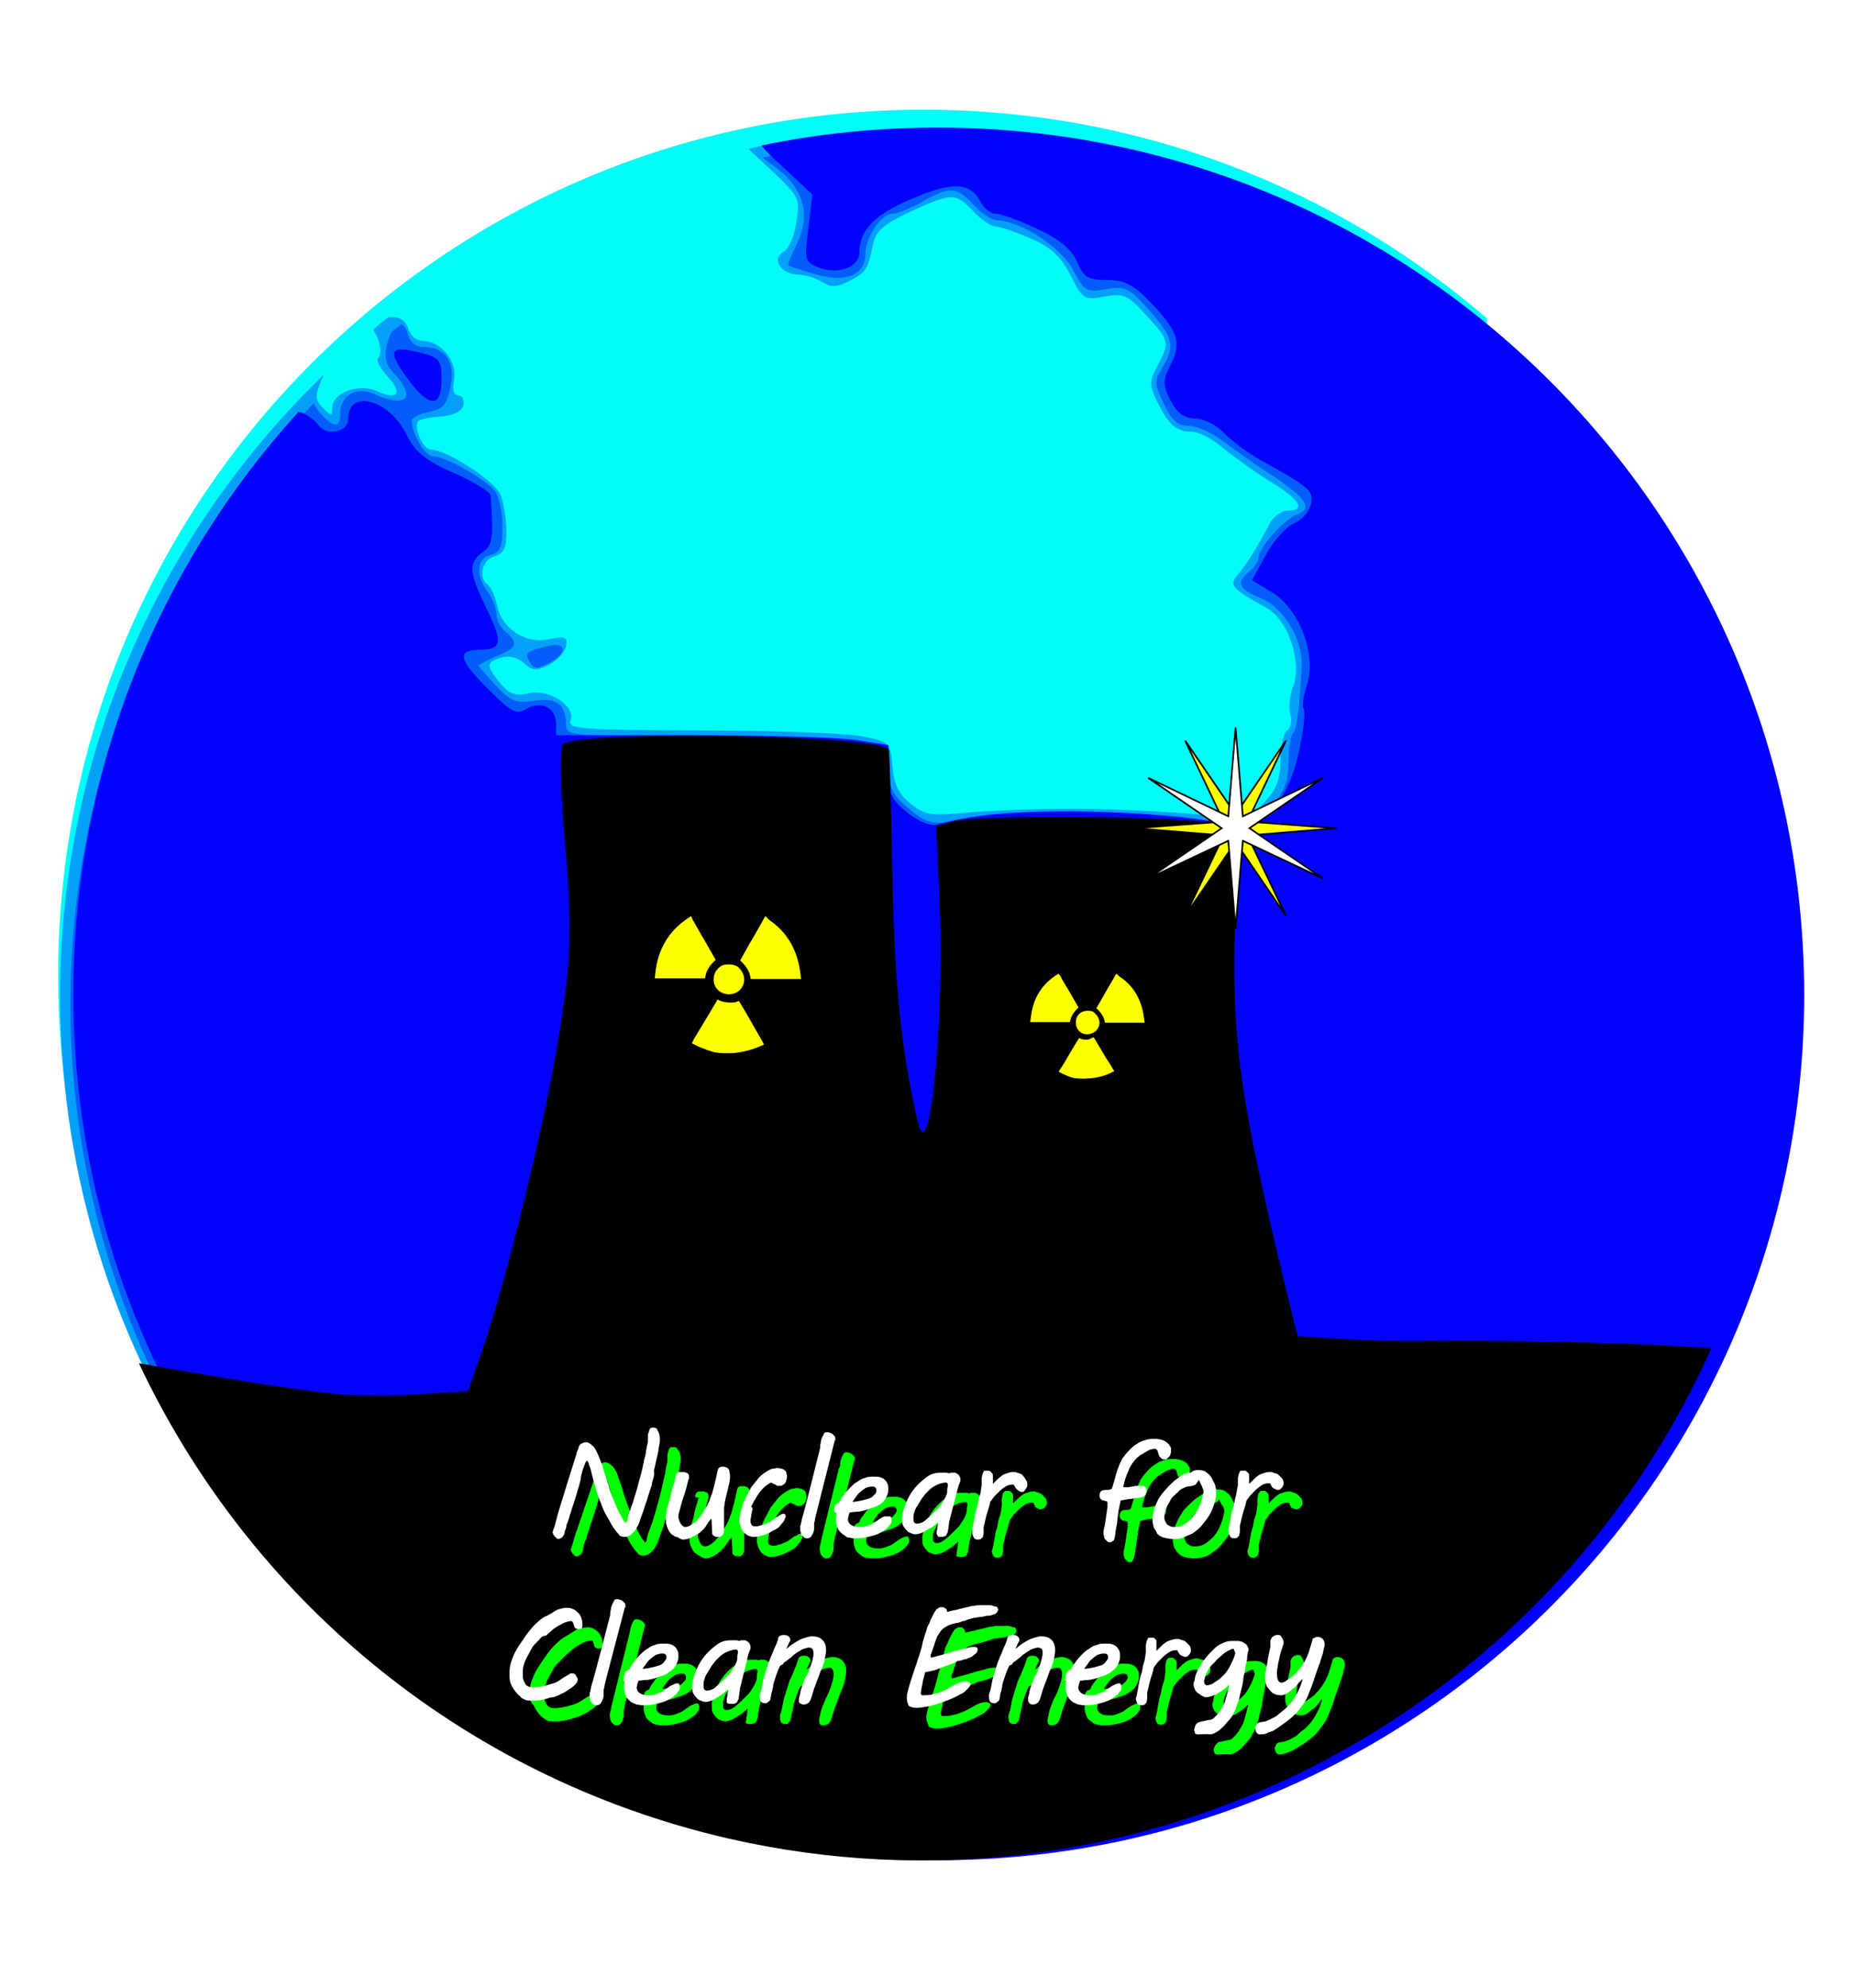 <svg xmlns="http://www.w3.org/2000/svg" version="1.1" id="Layer_1" x="0" y="0" viewBox="85.5 0 280 300" xml:space="preserve" enable-background="new 85.5 0 280 300"><style>.st4{fill:#ff0}.st8{fill:#0f0}.st9{fill:#fff}</style><filter id="filter5758" color-interpolation-filters="sRGB"><feOffset dx="3" dy="3" id="feOffset5760"/><feGaussianBlur result="blur" id="feGaussianBlur5762" stdDeviation="3"/><feFlood result="flood" id="feFlood5764" flood-color="#000" flood-opacity="1"/><feComposite result="composite" in="flood" in2="SourceGraphic" id="feComposite5766" operator="in"/><feBlend in="blur" in2="composite" id="feBlend5768" mode="normal"/></filter><g id="layer1" transform="translate(-118.52 -273.74)"><path id="path3788-4-6" d="M343.5 290.3c-72.2 0-130.7 58.5-130.7 130.7 0 26.7 8 51.5 21.8 72.2h194V321.8c-22.8-19.6-52.5-31.5-85.1-31.5z" fill="#02fcfa"/><path id="path3784-5-4" d="M344.6 293.4c-9.5-.1-18.7.9-27.6 2.8.4.3.7.7 1.1 1 7.1 6.6 6.7 6.1 6.2 10-.3 2.1-1.1 4.1-2 4.6-1.9 1.1-.2 3.4 2.4 3.4.9 0 2.5.5 3.5 1.1 1.4.9 2.2.8 4.2-.2 2.5-1.4 2.6-1.5 3.5-5.6.4-1.9 1.7-3 5.6-4.8 6.3-2.9 6.8-2.9 9.5-.1 1.2 1.3 2.7 2.3 3.3 2.3.6 0 3 .8 5.3 1.8 3.1 1.3 4.6 2.7 6.1 5.6 1.8 3.6 2.1 3.8 5.1 3.2 2.9-.5 3.5-.3 6.3 2.8 3.6 3.9 3.6 4.1 1.7 7.7-1.3 2.4-1.2 3 .1 5.6 1.7 3.4 2.8 4.3 5.2 4.3.9 0 3.1 1.1 4.7 2.5 1.7 1.4 4.9 3.7 7.2 5.1 4.4 2.7 5.3 4.3 2.5 4.3-.9 0-2.2.9-2.8 2.1-2 3.8-3.4 6-4.7 7.5-1.4 1.7-1.1 2.1 4.3 5.1 3.3 1.8 5.4 8.2 4 11.9-.5 1.3-.7 3.2-.4 4.2.3 1 0 2.1-.5 2.4s-1 2.3-1 4.4c0 2.9-.6 4.5-2.4 6.4l-2.4 2.6-8.3-.8c-4.6-.4-12.8-.8-18.4-.8s-12.7.3-16 .6c-5.3.5-6.2.4-8.4-1.4-1.8-1.4-2.5-3-2.7-5.6-.3-3.5-.4-3.7-4.4-4.5-2.3-.5-13.2-.9-24.4-.9-18.6-.1-20.3-.2-19.8-1.6.7-2.2-3.4-4.8-6.5-4-1.8.4-2.8.1-4.1-1.5-2.2-2.7-2.2-3.2.1-3.9 1.2-.4 2.5 0 3.4.8 1.3 1.2 2 1.2 3.8.3 1.2-.6 2.4-1.9 2.6-2.8.3-1.4-.1-1.6-2.5-1.1-3.6.8-7.1-1.5-7.9-5-.3-1.5-1-2.9-1.4-3.2-1.5-.9-.9-3.8 1-4.3 1.4-.4 1.8-1.3 1.8-3.7 0-1.8-.4-4.2-.8-5.4-.8-2.2-8.2-7-10.6-7-1.2 0-2.7-3.4-1.9-4.3.3-.3 1.8-.6 3.5-.7 1.9-.2 3.1-.8 3.3-1.7.2-.8-.2-1.5-.8-1.5-.7 0-.9-.9-.6-2.4.5-2.7-2-5.8-4.7-5.8-1 0-1.9-.8-2.2-1.8-.3-1.1-1.2-1.8-2.4-1.8h-.6c-.8.6-1.6 1.2-2.3 1.9 1 1.6 1.4 3.6.7 4.3-.3.3.3 1.5 1.4 2.7 2.4 2.6 1.6 3.7-1.5 2.3-2.7-1.3-6.8.2-6.8 2.5 0 1.3-.1 1.3-1.4 0-1.2-1.2-1.2-1.8-.4-3.8.2-.5.4-.9.5-1.2-24.4 23.6-39.6 56.5-39.8 93.1-.1 25.6 7.1 49.6 19.8 69.9H428.6V324.7c-22.6-19.4-51.9-31.1-84-31.3z" fill="#03a0fa"/><path id="path3782-1-2" d="M343.2 294.9c-8.1.1-16.2 1-24 2.6.4.3.8.7 1.3 1 4.9 3.4 6.1 7.5 3.8 12.2-.8 1.6-1.4 3-1.2 3.1.1.1 1.9.7 4 1.3 4.5 1.4 7.6.2 7.6-3 0-2.5 2.4-6.1 4.1-6.1.7 0 2.7-.8 4.5-1.8 4.2-2.4 5.2-2.3 7.8.5 1.2 1.3 2.8 2.3 3.6 2.3 3.5.1 9.6 4.1 11.4 7.5 1.7 3.2 2 3.4 4.9 2.9 2.7-.5 3.5-.2 5.8 2.3 4.3 4.7 4.8 6.1 3 9.1-1.5 2.5-1.5 2.8 0 5.9 1.1 2.4 2.1 3.3 3.7 3.3 1.2 0 3.5 1 5.2 2.3s5.1 3.7 7.6 5.3c5.1 3.4 6 4.9 3.6 5.8-1.9.7-5.7 4.9-5.8 6.4 0 .6-.6 1.5-1.4 2.2-2.1 1.7-1.7 2.6 1.9 4.1 3.3 1.4 6.2 6.2 6 10.1-.3 5.9-.7 9.6-1.3 10.2-.4.4-.7 2.3-.7 4.4 0 2.9-.6 4.5-2.7 6.8l-2.8 3-8-.8c-4.4-.4-13.5-.8-20.3-.7-6.8 0-14.2.3-16.4.6-3.6.5-4.5.3-7.1-1.9-2.4-1.9-3-3.1-3-5.8 0-3.1-.2-3.4-3.4-4-1.9-.4-12.9-.8-24.4-.9-19.8-.2-21-.3-21-1.9 0-3.2-1.4-4.2-4.8-3.7-2.7.4-3.6.1-5.8-2.3-1.4-1.5-2.6-2.9-2.6-3s1.2-.8 2.7-1.4c3.1-1.3 3.4-2 1.4-3.7-.8-.6-1.4-1.8-1.4-2.7 0-.8-.6-2.3-1.3-3.3-1.9-2.5-1.7-5.1.4-5.6 1.5-.4 1.8-1.2 1.8-4.3 0-2.1-.5-4.5-1.1-5.3-1.4-1.8-7.5-5.3-9.4-5.3-1.2 0-3.2-3.4-3.2-5.4 0-.4 1.2-1 2.6-1.3 2.2-.4 2.7-1.1 3.3-4 .7-3.7-.9-5.8-4.3-5.8-1 0-1.9-.8-2.2-1.9-.2-.9-.6-1.4-1-1.5-.5.4-.9.7-1.4 1.1-.3.5-.5 1.1-.7 1.8-.5 2-.3 3.1 1.1 4.6 3.4 3.6 1.7 5.2-3.1 3-2.7-1.2-5.1.2-5.1 3 0 2.2-1 2.2-3.1-.2-.4-.5-.8-1-.9-1.4-9.2 9.5-17.1 20.6-23.3 33.1-20.4 41.5-16.8 88.5 5.4 125.3h195.4V326.1c-8.5-7.5-18.1-14-28.8-19.3-1-.5-2-1-3-1.4-17.7-7.3-36-10.7-53.9-10.5zm-55.7 76.2c-.3 0-.6.1-1 .2-3 .8-3.3 1-2.5 2.3.7 1.2 1.1 1.2 3.3 0 2.3-1.3 2.2-2.7.2-2.5z" fill="#035dfa"/><path id="path3780-7-3-7" d="M345.7 293c-9.2 0-18.1.9-26.7 2.7.8.9 1.8 2 3 3l4.7 4.4-.6 5.1c-.6 4.9-.6 5.1 1.8 6 2.8 1 5.9-.2 5.9-2.3 0-3.4 2.2-5.7 7.8-8.1 6.2-2.7 8.9-2.6 10.5.4.5 1 1.6 1.8 2.3 1.8.8 0 3.6 1 6.3 2.3 3.4 1.6 5.2 3.1 6 5 1 2.3 1.6 2.7 4.5 2.7 2.7 0 4 .7 6.6 3.4 4.2 4.4 4.7 6.1 3 9.4-1.2 2.4-1.2 3 0 5.4 1 1.9 2.1 2.7 3.7 2.7 1.3 0 3.2 1 4.3 2.1 1.1 1.2 3.4 2.9 5.1 3.9 5.6 3.1 6.6 3.8 7.6 4.7 1.4 1.4.2 4.2-2.2 5.2-1.1.5-3 2.6-4.1 4.7l-2.1 3.8 3.1 1.9c4.1 2.5 6.7 9.5 5.2 13.9-.5 1.6-.8 3.2-.5 3.6s0 3.3-.7 6.4c-1.5 7.3-5.7 12.3-9.6 11.3-8.4-2.1-28.5-2.9-38.7-1.5-2.8.4-5.6 1-6.4 1.3s-2.6-.4-4.3-1.7c-2.5-2-3-2.9-3-6.3v-4l-5.2-.8c-2.9-.4-14.2-.7-25.1-.7H288V383c0-2.5-2.3-3.6-4.6-2.2-1.4.9-2.3.3-5.8-3.2-4.4-4.4-4.6-5.8-1-5.8 3.2 0 3.4-1.1.9-6.2-2.7-5.6-2.8-6.9-.6-8.5 1.5-1.1 1.7-2.1 1.2-8.6 0-.5-2.6-2.1-5.6-3.4-4.3-1.9-5.8-3.2-7-5.6-2.6-5.5-8.9-7.2-8.9-2.5 0 2-3.3 2.6-4.5.9-.5-.7-1.7-1.6-2.6-1.9-.2-.1-.3-.1-.4-.1-21.1 23.2-34 54.1-34 87.9 0 72.2 58.5 130.7 130.7 130.7S476.5 496 476.5 423.8c-.1-72.3-58.6-130.8-130.8-130.8zm-81.2 33.5c-1.6 0-1.2 1.4 1.3 4.7 3.1 4.1 4.9 4.1 4.9-.1 0-3.3-.2-3.5-4.8-4.5-.6-.1-1-.1-1.4-.1z" fill="#0202fa"/><path id="path3778-1-2" d="M304.8 384.8c-8.3.1-15.1.5-15.8 1.3-.4.5-.4 5.6.1 11.8 1.4 16.5 1.3 20-.8 32.9-2.1 12.9-7.9 36.5-11.4 46.6l-2.2 6.3-7.7.5c-5.2.3-8 .1-10.7.1-10.5-1.1-20.9-3-31.3-4.8 16.5 35 48.3 62.3 88.9 71.7 61.9 14.2 123.6-18.1 148.6-74-10.8-.7-24.3-1.1-41.3-1.1-7.1.2-14.2-.2-21.2-.7l-.7-2.7c-8-32.7-9.2-40.8-8.8-58.8l.3-15-3.7-.9c-4.5-1.1-35.5-1.3-39.1-.3l-2.6.7.5 11.1c.8 18.5-1.5 41.4-3.3 33.5-2.5-10.9-3.5-20.7-3.8-37.3-.2-10.2-.4-18.7-.6-18.9-1.5-1.4-19.5-2.1-33.4-2z"/><path id="path2830-21" class="st4" d="M308.4 412l-.6.4c-2.8 1.9-4.4 4.6-4.8 8.1l-.1.9h7.6l.1-.5c.1-.6.6-1.4 1.1-1.9l.4-.4-1.6-2.8c-.9-1.5-1.7-3-1.9-3.3l-.2-.5zm11.2 0l-.5.9c-.3.5-1.1 2-1.9 3.3l-1.4 2.5.4.4c.5.5 1 1.3 1.1 1.9l.1.5h7.6l-.1-.8c-.4-3.5-2-6.3-4.7-8.1l-.6-.6zm-5.7 7.3c-.3 0-.9.1-1.2.4-.6.5-.9 1.1-.9 1.9s.4 1.5 1.1 1.9c1.1.6 2.6.3 3.2-.8.6-1 .3-2.2-.6-3-.4-.3-.9-.4-1.3-.4h-.3zm-1.5 5.3l-1.8 3c-.8 1.3-1.6 2.7-1.8 3l-.3.6.8.4c.7.3 2.1.9 2.9 1 .5.1 1.3.1 2.1.1.9 0 2.8-.3 4.4-1l.7-.3-.2-.4c-.1-.2-.7-1.2-1.2-2.1-1.4-2.5-2.4-4.1-2.4-4.1s-.2.1-.5.2c-.6.1-1.9.1-2.7-.4z"/><path id="path2830-2-6" class="st4" d="M363.9 420.7l-.5.3c-2.2 1.5-3.4 3.6-3.7 6.3l-.1.7h6l.1-.4c.1-.5.5-1.1.9-1.5l.3-.3-1.2-2.1c-.7-1.2-1.4-2.3-1.5-2.6l-.3-.4zm8.7 0l-.4.7c-.2.4-.9 1.5-1.5 2.6l-1.1 1.9.3.3c.4.4.8 1 .9 1.5l.1.4h6l-.1-.6c-.3-2.7-1.5-4.9-3.6-6.3l-.6-.5zm-4.4 5.6c-.3 0-.7.1-1 .3-.5.4-.7.8-.7 1.5 0 .6.3 1.2.8 1.5.8.5 2 .2 2.5-.6s.3-1.7-.5-2.4c-.3-.3-.7-.3-1.1-.3zm-1.2 4.1c-.5.8-1 1.6-1.4 2.3-.6 1-1.2 2.1-1.4 2.3l-.3.5.6.3c.6.3 1.6.7 2.2.7.4 0 1 .1 1.6 0 .7 0 2.2-.2 3.4-.8l.6-.3-.2-.3c-.1-.2-.5-.9-1-1.6-1.1-1.9-1.9-3.2-1.9-3.2s-.2.1-.4.1c-.1.3-1.2.4-1.8 0z"/></g><path id="polygon14" fill="#ff0" stroke="#000" stroke-width=".25" stroke-miterlimit="10" d="M256.9 125l13.4-1-5.8-12.2 7.6 11.1 7.6-11.1-5.8 12.2 13.4 1-13.4 1.1 5.8 12.1-7.6-11.1-7.6 11.1 5.8-12.1z"/><path id="polygon16" fill="#fff" stroke="#000" stroke-width=".25" stroke-miterlimit="10" d="M272.1 109.8l1.1 13.4 12.1-5.8-11.1 7.6 11.1 7.6-12.1-5.7-1.1 13.3-1.1-13.3-12.1 5.7L270 125l-11.1-7.6 12.1 5.8z"/><g id="glow" filter="url(#filter5758)"><path id="path26_1_" class="st8" d="M172.5 219.5c0-.2.1-.4.2-.6.1-.2.1-.4.2-.6.1-.2.2-.3.4-.4.2-.1.4-.2.6-.2.2 0 .5.1.6.2.2.1.4.3.5.4.2.1.3.4.5.7s.3.8.5 1.3.4 1.1.6 1.8c.2.7.4 1.3.7 2.1s.5 1.5.8 2.2.6 1.5 1 2.2c.1.1.1.2.2.4.1.1.2.3.3.4.1.1.2.2.2.3.1.1.1.1.2.1 0 0 0-.1.1-.2s.1-.2.1-.4.1-.3.1-.4c0-.1.1-.3.1-.4.1-.3.3-.7.4-1.1.2-.4.3-.9.5-1.5s.4-1.3.6-2.1.5-1.7.7-2.8c.1-.3.1-.6.2-.9.1-.3.2-.7.2-1 .1-.4.1-.7.2-1s.1-.6.1-.9v-.2-.3c0-.1 0-.3.1-.4 0-.1.1-.3.1-.4 0-.1.1-.2.2-.3.1-.1.2-.1.2-.1h.4c.1 0 .3.1.4.1.1.2.2.4.4.6.1.3.2.6.2 1 0 .3 0 .6-.1 1s-.1.8-.2 1.2c-.1.4-.2.9-.3 1.3s-.2.9-.3 1.3c-.1.4-.2.8-.3 1.1l-.3.9c-.1.4-.3.8-.4 1.2-.1.4-.3.9-.4 1.3-.2.5-.3 1-.5 1.5s-.4 1.1-.6 1.7c-.1.3-.2.5-.4.8-.1.3-.3.5-.5.7s-.4.4-.6.5c-.2.1-.5.2-.7.2s-.3 0-.5-.1c-.2 0-.3-.1-.4-.3-.6-.6-1.1-1.4-1.5-2.2s-.8-1.7-1.2-2.6c-.3-.9-.7-1.8-.9-2.7-.3-.9-.5-1.8-.7-2.6l-.1-.2c0-.1-.1-.2-.1-.3s0-.2-.1-.3-.1-.1-.1-.2-.1-.1-.1-.1l-.2.2c-.1.1-.1.3-.2.5s-.1.4-.2.5c-.1.2-.1.3-.1.3 0 .2-.1.4-.2.8-.1.3-.2.7-.3 1.1s-.2.9-.4 1.3c-.1.5-.3.9-.4 1.3-.1.4-.3.8-.4 1.2s-.2.7-.3.9-.1.4-.2.7-.2.6-.3.8c-.1.3-.2.5-.2.8s-.1.4-.1.5c-.1.3-.2.5-.4.6s-.3.2-.5.2c-.1 0-.2 0-.3-.1l-.3-.3c-.1-.1-.1-.2-.2-.3-.1-.1-.1-.2-.1-.3s0-.1.1-.3c0-.1.1-.3.2-.6l.3-1.1 3.2-9.4z"/><path id="path28_1_" class="st8" d="M187.5 222.7c0-.1.1-.2.1-.3l.2-.2c.1 0 .1-.1.2-.1h.7c.1 0 .2 0 .3.1.2 0 .3.1.4.2.1.1.1.3.1.5s0 .3-.1.4c-.2.9-.4 1.6-.6 2.2-.2.6-.4 1.2-.5 1.6-.1.4-.2.8-.3 1.1s-.1.5-.1.6 0 .3.1.5.1.3.2.5.2.3.3.4.3.2.4.2c.3 0 .6-.1.9-.3s.6-.4.8-.7c.3-.3.5-.5.7-.8s.4-.5.5-.8l.3-.5c.2-.3.3-.6.5-1 .1-.4.3-.7.4-1.1.1-.4.2-.7.3-1.1.1-.3.1-.6.2-.8l.3-1.4c.1-.3.1-.4.3-.5.1-.1.3-.1.6-.1.2 0 .3 0 .5.1.1 0 .3.1.3.2.1.1.2.2.2.4s.1.4.1.6c0 .3 0 .7-.1 1.1-.1.4-.2.9-.3 1.3-.1.3-.1.5-.2.8-.1.3-.1.6-.2.9-.1.3-.1.6-.1.8V231.1c-.1.3-.2.5-.3.6s-.3.2-.6.2c-.2 0-.4 0-.5-.1-.1 0-.2-.1-.3-.2-.1-.1-.1-.2-.1-.3v-.3l-.1-1.9h-.1c-.2.3-.5.6-.7 1-.3.4-.6.7-.9 1s-.7.6-1.1.8c-.4.2-.8.3-1.2.3-.1 0-.2 0-.3-.1-.1 0-.3-.1-.4-.2s-.3-.1-.4-.2c-.1-.1-.2-.2-.3-.2-.4-.3-.6-.7-.8-1.2s-.2-.9-.2-1.3c0-.3 0-.5.1-.8s.1-.5.1-.7c.1-.2.1-.5.2-.7.1-.2.1-.4.2-.6.1-.5.2-1 .3-1.4s.2-.7.3-1 .1-.5.2-.8c-.6.1-.5-.1-.5-.3z"/><path id="path30_1_" class="st8" d="M197.4 227.9c.1-.5.3-1.1.6-1.7.3-.6.6-1.1.9-1.7l1.2-1.5c.5-.5 1-.8 1.5-1.1.2-.1.4-.2.6-.2s.4-.1.6-.1c.2 0 .4 0 .6.1.2 0 .4.1.5.2s.3.2.3.4.1.3.1.6c0 .2 0 .3-.1.5 0 .2-.1.3-.2.5-.1.1-.2.2-.4.3s-.3.1-.5.1-.3 0-.4-.1-.2-.1-.4-.2c-.1 0-.1-.1-.2-.1s-.1-.1-.2-.1c-.3.1-.5.3-.8.5-.2.2-.5.4-.7.7-.2.2-.4.5-.6.8-.2.3-.3.6-.5.8-.1.3-.3.6-.4.8-.1.3-.2.5-.2.7s-.1.4-.1.6c0 .2-.1.4-.1.6v.4c0 .1.1.2.1.3s.1.2.2.2.2.1.4.1.5 0 .7-.1.5-.1.7-.2.4-.2.7-.3c.2-.1.4-.3.6-.4.1-.1.3-.2.4-.3s.3-.2.4-.2.2-.1.3-.2c.1 0 .2-.1.3-.1s.2 0 .3.1.1.1.1.3c0 .1 0 .2-.1.3-.1.3-.2.5-.4.7s-.3.4-.5.6c-.2.2-.4.3-.6.4s-.5.3-.7.4c-.4.2-.9.4-1.3.5-.4.1-.8.2-1.1.2h-.3c-.1 0-.2-.1-.3-.1-.6-.2-1-.6-1.2-1s-.4-.9-.4-1.4c0-.2 0-.5.1-.8.4-.3.4-.6.5-.8z"/><path id="path32_1_" class="st8" d="M209.4 217.8c0-.3.1-.5.2-.8s.2-.4.3-.6c.1-.2.3-.2.5-.2.1 0 .2 0 .4.1.1 0 .3.1.4.2l.3.3c.1.1.1.2.1.3v.2c0 .1 0 .1-.1.2l-2.6 10.3-.3 1.2c-.1.4-.1.7-.2.9V230.8c0 .2-.1.5-.2.7-.1.2-.2.4-.3.5s-.3.2-.5.2-.3 0-.5-.1l-.3-.3c-.1-.1-.2-.3-.2-.4 0-.1-.1-.3-.1-.4v-.4c0-.2 0-.3.1-.5 0-.2.1-.3.1-.5s.1-.3.1-.5l2.6-10.5c.2-.3.2-.5.2-.8z"/><path id="path34_1_" class="st8" d="M211.4 227.9c0-.3.1-.5.2-.7s.4-.3.6-.4c.1-.1.2-.4.3-.6.2-.3.4-.5.6-.8s.5-.6.8-.9c.3-.3.6-.6 1-.8s.7-.5 1.2-.6c.4-.2.9-.2 1.3-.2s.7 0 1 .1.5.2.7.4.3.4.4.6c.1.2.1.5.1.8 0 .2 0 .5-.1.7-.1.4-.3.7-.5 1s-.6.5-.9.8c-.4.2-.7.4-1.1.5-.4.1-.8.3-1.2.4s-.8.2-1.2.2c-.4.1-.7.1-1 .1-.1.1-.1.3-.2.5 0 .2-.1.4-.1.5 0 .4.2.7.5.9s.7.3 1.3.3c.3 0 .6 0 .9-.1.3-.1.6-.2.8-.3.3-.1.5-.2.7-.4.2-.1.4-.3.6-.4.2-.2.5-.3.7-.4.2-.1.4-.2.6-.2s.3 0 .3.1.1.2.1.3V229.6c0 .2-.1.4-.2.5s-.2.3-.4.5c-.7.6-1.4 1-2.2 1.2-.7.2-1.5.4-2.4.4h-.6c-.2 0-.5-.1-.7-.1-.2-.1-.5-.1-.7-.3s-.4-.3-.6-.5-.3-.4-.4-.7c-.1-.3-.2-.6-.2-1 0-.3 0-.7.1-1.1-.1 0-.2-.1-.3-.1.3-.2.2-.3.2-.5zm6.5-2.8c0-.1 0-.1 0 0v-.2c0-.2-.1-.3-.2-.4-.1-.1-.3-.1-.5-.1-.3 0-.6.1-.9.2-.3.2-.6.4-.8.6-.3.2-.5.5-.7.8s-.4.5-.5.7c.5 0 .9-.1 1.4-.2.4-.1.8-.2 1.1-.3s.6-.3.7-.5c.2-.2.3-.4.4-.6z"/><path id="path36_1_" class="st8" d="M227 231.4c0-.2 0-.4.1-.7 0-.3.1-.6.1-1-.2.2-.5.4-.7.6s-.6.4-.9.6-.6.4-.9.5c-.3.1-.6.2-.8.2s-.4 0-.6-.1c-.2-.1-.3-.1-.5-.2-.4-.3-.6-.6-.8-.9-.2-.3-.2-.6-.2-1v-.5c0-.2.1-.4.1-.6.3-1.1.7-2.1 1.3-3s1.4-1.7 2.4-2.4c.4-.3.7-.4 1.1-.5.4-.1.7-.1 1.1-.1h.5c.2 0 .4 0 .5.1.2 0 .3-.1.4-.1h.3c.2 0 .4 0 .5.1s.2.1.3.2c.1.1.1.2.2.3 0 .1.1.2.1.4s0 .3-.1.5-.1.3-.2.5l-1.4 5.4c0 .3-.1.6-.1.8s-.1.5-.1.7c0 .1 0 .1-.1.2 0 .1-.1.2-.1.3-.1.1-.2.2-.3.2s-.2.1-.4.1h-.5c-.1 0-.2-.1-.3-.1-.1-.1-.1-.1-.1-.2.1-.1.1-.2.1-.3zm-3.5-3.1c0 .1-.1.2-.1.4v.5c0 .2 0 .3.1.5.1.1.2.2.4.2.3 0 .6-.1.8-.2.2-.1.5-.3.7-.5.3-.2.6-.5.9-.8l.9-.9c.3-.3.5-.7.7-1s.4-.7.5-1c.1-.2.1-.4.1-.7s.1-.5.1-.7c0-.1 0-.2-.1-.3 0-.1-.1-.1-.2-.1-.3 0-.7.1-1 .2-.3.1-.7.3-1 .5s-.6.5-.9.8c-.3.3-.5.6-.8 1-.2.3-.4.7-.6 1-.2.4-.4.8-.5 1.1z"/><path id="path38_1_" class="st8" d="M232.4 230.8c.1-.5.2-1 .3-1.6s.2-1.2.4-1.7c.1-.6.2-1.2.4-1.7s.2-1.1.3-1.6v-.2-.2-.6c0-.2.1-.4.1-.6.1-.3.2-.4.3-.5s.2-.1.4-.1.4 0 .5.1l.3.3c.1.1.1.3.1.4v1.1l.6-.6c.2-.2.4-.4.7-.6.2-.2.5-.3.8-.4.3-.1.6-.2.8-.2h.3c.1 0 .2 0 .3.1.1 0 .3.1.4.1.1.1.3.1.4.2l.6.6c.2.3.2.5.2.8 0 .1 0 .2-.1.3 0 .1-.1.2-.2.3-.1.1-.2.2-.3.2-.1.1-.2.1-.3.1s-.3 0-.4-.1c-.2-.1-.3-.1-.4-.2 0 0-.1-.1-.1-.2-.1-.1-.1-.2-.1-.2 0-.1-.1-.1-.1-.2s-.1-.1-.1-.1h-.2c-.3 0-.7.1-1 .3s-.6.4-.9.7l-.8.8c-.2.3-.4.6-.6.8-.1.6-.3 1.1-.5 1.8-.2.6-.3 1.3-.5 2V231.1c0 .2-.1.4-.1.6l-.3.3c-.1.1-.3.1-.5.1-.3 0-.5-.1-.6-.3s-.2-.4-.2-.7c0 0 0-.2.1-.3z"/><path id="path40_1_" class="st8" d="M253.3 232.8c-.2 0-.3 0-.5-.1l-.3-.3c-.1-.1-.2-.2-.2-.4-.1-.1-.1-.3-.1-.5v-.4c0-.1.1-.3.1-.5 0-.1.1-.2.1-.4s.1-.4.1-.6c0-.2.1-.5.1-.7 0-.3.1-.5.1-.7s.1-.5.1-.7v-.5-.2c0-.1-.1-.2-.2-.2s-.3-.1-.4-.1c-.2 0-.3-.1-.4-.2-.1-.1-.2-.3-.2-.5s0-.4.1-.5c.1-.2.2-.3.3-.3.2-.1.3-.1.5-.1s.4 0 .6-.1c.1 0 .2-.1.2-.2s.1-.2.1-.3c.1-.3.2-.7.3-1 .1-.4.2-.7.3-1.1.1-.4.3-.8.4-1.1.2-.4.3-.7.5-1 .3-.4.6-.8 1-1.2.4-.4.7-.7 1.1-.9.4-.3.8-.5 1.3-.6.4-.2.9-.2 1.4-.2.6 0 1.1.1 1.5.3s.7.5.9.9c.1.1.1.2.1.3v.3c0 .2 0 .4-.1.5-.1.2-.1.3-.2.4l-.3.3c-.1.1-.2.1-.4.1s-.3 0-.4-.1l-.3-.3c-.1-.1-.1-.2-.2-.4 0-.1-.1-.3-.1-.4 0-.1-.1-.2-.2-.3s-.2-.1-.3-.1-.3 0-.5.1c-.2 0-.3.1-.5.2-.4.2-.8.5-1.2.7-.4.3-.7.6-1 1s-.6.9-.8 1.5c-.3.6-.5 1.3-.7 2.2v.1c0 .1 0 0 0 0h.7c.2 0 .4-.1.6-.1s.4-.1.6-.1h1c.1 0 .3 0 .4.1.1 0 .2.1.2.2.1.1.1.2.1.3v.3c0 .1-.1.2-.1.3-.1.1-.1.2-.2.3s-.2.1-.3.2c-.2 0-.4.1-.6.1s-.5.1-.7.1c-.3 0-.5.1-.9.1-.3.1-.7.1-1.1.3-.1.5-.2.9-.3 1.4s-.1.9-.2 1.4-.1.9-.2 1.4c-.1.5-.1.9-.3 1.4 0 .1-.1.2-.1.3-.1.1-.1.2-.2.2-.1.1-.2.1-.1.1.2 0 .1 0 0 0z"/><path id="path42_1_" class="st8" d="M259.8 227.9c.1-.4.3-.9.5-1.3.2-.5.5-.9.8-1.4s.8-.9 1.3-1.4 1.1-.9 1.7-1.3c.1-.1.3-.1.5-.2s.4-.1.7-.1c.3-.3.6-.4 1.1-.4s1 .1 1.3.4c.4.3.7.6.9 1.1.1.2.1.3.2.4.1.1.1.3.2.5 0 .2.1.3.1.5v.6c0 .5-.1 1.1-.3 1.7s-.4 1.1-.7 1.6-.7 1-1.1 1.5-.9.9-1.5 1.3c-.4.3-.8.5-1.2.6-.4.1-.9.2-1.5.2-.5 0-1-.1-1.4-.2-.4-.1-.7-.3-1-.6s-.4-.6-.6-.9c-.1-.4-.2-.8-.2-1.2 0-.4 0-.9.2-1.4zm1.7.2c0 .2-.1.3-.1.4v.4c0 .2 0 .4.1.6.1.2.2.4.3.5.1.1.3.2.5.3s.4.1.7.1c.5 0 1-.1 1.5-.4.4-.3.8-.6 1.2-1s.6-.8.9-1.3c.2-.5.4-.9.5-1.3.1-.2.1-.5.2-.7 0-.2.1-.4.1-.6s0-.3-.1-.5-.1-.3-.3-.5c-.1-.1-.1-.2-.2-.4-.1-.1-.1-.3-.2-.4-.1.1-.1.2-.2.3s-.2.1-.3.2c-.1.1-.3.1-.5.2s-.5.1-.8.1c-.2.1-.5.2-.7.3s-.5.3-.7.6c-.2.2-.4.4-.6.7-.2.2-.4.5-.5.8-.2.3-.3.5-.4.8-.3.3-.4.6-.4.8z"/><path id="path44_1_" class="st8" d="M271 230.8c.1-.5.2-1 .3-1.6s.2-1.2.4-1.7c.1-.6.2-1.2.4-1.7s.2-1.1.3-1.6v-.2-.2-.6c0-.2.1-.4.1-.6.1-.3.2-.4.3-.5.1-.1.2-.1.4-.1s.4 0 .5.1l.3.3c.1.1.1.3.1.4v1.1l.6-.6c.2-.2.4-.4.7-.6.2-.2.5-.3.8-.4.3-.1.6-.2.8-.2h.3c.1 0 .2 0 .3.1.1 0 .3.1.4.1.1.1.3.1.4.2l.6.6c.2.3.2.5.2.8 0 .1 0 .2-.1.3 0 .1-.1.2-.2.3s-.2.2-.3.2c-.1.1-.2.1-.3.1s-.3 0-.4-.1c-.2-.1-.3-.1-.4-.2 0 0-.1-.1-.1-.2-.1-.1-.1-.2-.1-.2 0-.1-.1-.1-.1-.2s-.1-.1-.1-.1h-.2c-.3 0-.7.1-1 .3s-.6.4-.9.7l-.8.8c-.2.3-.4.6-.6.8-.1.6-.3 1.1-.5 1.8-.2.6-.3 1.3-.5 2V231.1c0 .2-.1.4-.1.6l-.3.3c-.1.1-.3.1-.5.1-.3 0-.5-.1-.6-.3s-.2-.4-.2-.7c0 0 0-.2.1-.3z"/><path id="path46_1_" class="st8" d="M162.5 252.7c0-.4 0-.8.1-1.3s.3-1 .5-1.5c.3-.7.7-1.3 1.1-1.9.4-.6.8-1.2 1.2-1.7s.8-1 1.3-1.4c.4-.4.8-.7 1.2-.9.2-.1.5-.3.8-.5s.5-.3.8-.5.6-.3.9-.3.6-.1.9-.1c.3 0 .6.1.8.2s.5.3.7.5.3.4.5.7c.1.3.2.6.2.9v.5c0 .1-.1.2-.1.3-.1.1-.1.1-.2.1h-.3c-.2 0-.3 0-.4-.1-.1-.1-.2-.1-.2-.2-.1-.1-.1-.2-.1-.3s-.1-.2-.1-.3-.1-.2-.1-.2c-.1-.1-.1-.1-.2-.1-.3 0-.6.1-.9.2-.3.1-.6.3-1 .5-.3.2-.7.4-1 .7s-.6.5-.9.8-.6.5-.8.8l-.7.7c-.3.3-.5.7-.7 1.1-.2.4-.4.7-.6 1.1-.2.4-.3.8-.4 1.1-.1.4-.1.8-.1 1.2 0 .3 0 .6.1.9.1.2.2.5.3.6.1.2.3.3.5.4.2.1.4.1.7.1.6 0 1.1-.1 1.6-.2s1-.3 1.4-.4c.5-.2.9-.4 1.3-.7s.9-.5 1.3-.8h.3c.1 0 .2 0 .3.1.1 0 .2.1.2.2.1.1.1.2.2.3s.1.2.1.3c0 .2-.1.4-.3.7-.2.2-.4.4-.7.6l-.9.6c-.3.2-.7.3-1 .5-.3.1-.7.3-.9.3s-.5.2-.7.2-.3.1-.4.1c-.1 0-.3.1-.5.1s-.4.1-.7.1h-1c-.2 0-.5 0-.7-.1s-.4-.2-.5-.3c-.2-.1-.3-.2-.4-.3l-.3-.3c-.4-.5-.7-.9-.9-1.4-.6-.6-.6-1.2-.6-1.7z"/><path id="path48_1_" class="st8" d="M177.7 243c0-.3.1-.5.2-.8s.2-.4.3-.6c.1-.2.3-.2.5-.2.1 0 .2 0 .4.1.1 0 .3.1.4.2l.3.3c.1.1.1.2.1.3v.2c0 .1 0 .1-.1.2l-2.6 10.3-.3 1.2c-.1.4-.1.7-.2.9V256c0 .2-.1.5-.2.7-.1.2-.2.4-.3.5s-.3.2-.5.2-.3 0-.5-.1l-.3-.3c-.1-.1-.2-.3-.2-.4s-.1-.3-.1-.4v-.4c0-.2 0-.3.1-.5 0-.2.1-.3.1-.5s.1-.3.1-.5l2.6-10.5c.1-.3.1-.5.2-.8z"/><path id="path50_1_" class="st8" d="M179.7 253.1c0-.3.1-.5.2-.7s.4-.3.6-.4c.1-.1.2-.4.3-.6.2-.3.4-.5.6-.8s.5-.6.8-.9c.3-.3.6-.6 1-.8s.7-.5 1.2-.6c.4-.2.9-.2 1.3-.2s.7 0 1 .1.5.2.7.4.3.4.4.6c.1.2.1.5.1.8 0 .2 0 .5-.1.7-.1.4-.3.7-.5 1s-.6.5-.9.8c-.4.2-.7.4-1.1.5-.4.1-.8.3-1.2.4s-.8.2-1.2.2c-.4.1-.7.1-1 .1-.1.1-.1.3-.2.5 0 .2-.1.4-.1.5 0 .4.2.7.5.9s.7.3 1.3.3c.3 0 .6 0 .9-.1.3-.1.6-.2.8-.3.3-.1.5-.2.7-.4.2-.1.4-.3.6-.4.2-.2.5-.3.7-.4.2-.1.4-.2.6-.2s.3 0 .3.1.1.2.1.3V254.8c0 .2-.1.4-.2.5s-.2.3-.4.5c-.7.6-1.4 1-2.2 1.2-.7.2-1.5.4-2.4.4h-.6c-.2 0-.5-.1-.7-.1-.2-.1-.5-.1-.7-.3s-.4-.3-.6-.5-.3-.4-.4-.7c-.1-.3-.2-.6-.2-1 0-.3 0-.7.1-1.1-.1 0-.2-.1-.3-.1.2-.2.2-.3.2-.5zm6.4-2.8c0-.1 0-.1 0 0v-.2c0-.2-.1-.3-.2-.4-.1-.1-.3-.1-.5-.1-.3 0-.6.1-.9.2-.3.2-.6.4-.8.6-.3.2-.5.5-.7.8s-.4.5-.5.7c.5 0 .9-.1 1.4-.2.4-.1.8-.2 1.1-.3s.6-.3.7-.5c.2-.2.4-.4.4-.6z"/><path id="path52_1_" class="st8" d="M195.2 256.6c0-.2 0-.4.1-.7 0-.3.1-.6.1-1-.2.2-.5.4-.7.6s-.6.4-.9.6c-.3.2-.6.4-.9.5-.3.1-.6.2-.8.2s-.4 0-.6-.1c-.2-.1-.3-.1-.5-.2-.4-.3-.6-.6-.8-.9-.2-.3-.2-.6-.2-1v-.5c0-.2.1-.4.1-.6.3-1.1.7-2.1 1.3-3s1.4-1.7 2.4-2.4c.4-.3.7-.4 1.1-.5.4-.1.7-.1 1.1-.1h.5c.2 0 .4 0 .5.1.2 0 .3-.1.4-.1h.3c.2 0 .4 0 .5.1s.2.1.3.2c.1.1.1.2.2.3 0 .1.1.2.1.4s0 .3-.1.5-.1.3-.2.5l-1.4 5.4c0 .3-.1.6-.1.8s-.1.5-.1.7c0 .1 0 .1-.1.2 0 .1-.1.2-.1.3-.1.1-.2.2-.3.2s-.2.1-.4.1h-.5c-.1 0-.2-.1-.3-.1-.1-.1-.1-.1-.1-.2.1-.1.1-.2.1-.3zm-3.4-3.1c0 .1-.1.2-.1.4v.5c0 .2 0 .3.1.5.1.1.2.2.4.2.3 0 .6-.1.8-.2.2-.1.5-.3.7-.5.3-.2.6-.5.9-.8l.9-.9c.3-.3.5-.7.7-1s.4-.7.5-1c.1-.2.1-.4.1-.7s.1-.5.1-.7c0-.1 0-.2-.1-.3 0-.1-.1-.1-.2-.1-.3 0-.7.1-1 .2-.3.1-.7.3-1 .5s-.6.5-.9.8c-.3.3-.5.6-.8 1-.2.3-.4.7-.6 1-.3.4-.4.8-.5 1.1z"/><path id="path54_1_" class="st8" d="M207.7 248.7c-.2 0-.5.1-.8.2-.3.1-.6.3-.9.5s-.6.4-.9.7c-.3.2-.6.5-.9.8-.2.1-.3.2-.4.4-.1.1-.3.2-.4.2l-.3.6c-.1.3-.2.5-.3.8l-.3.9c-.1.3-.2.6-.2.9 0 .1-.1.3-.1.4s0 .3-.1.4c0 .2-.1.3-.1.5s-.1.4-.1.6c0 .1-.1.2-.2.3-.1.1-.2.1-.2.2s-.2.1-.2.1h-.2c-.3 0-.5-.1-.6-.2s-.2-.4-.2-.7v-.3c0-.1 0-.2.1-.4.2-.6.3-1.2.4-1.8s.3-1 .4-1.4.3-.9.4-1.3c.1-.4.3-.8.5-1.2s.3-.8.5-1.2.3-.9.5-1.4c0-.1.1-.2.3-.3s.4-.1.6-.1c.3 0 .5.1.6.2.2.1.3.3.3.5v.1c0 .1 0 .1-.1.2l-.5 1.1c.3-.2.6-.5.9-.7s.6-.4 1-.6c.3-.2.7-.3 1-.4.3-.1.7-.2 1-.2.7 0 1.2.2 1.5.5.4.4.6.9.6 1.6 0 .4-.1.9-.2 1.4-.1.5-.3 1.1-.6 1.7-.2.6-.5 1.3-.7 1.9-.3.7-.5 1.4-.7 2.1-.1.2-.1.4-.2.5s-.1.2-.2.3c-.1.1-.2.1-.3.2-.1 0-.3.1-.4.1-.3 0-.5 0-.6-.1s-.2-.3-.2-.5 0-.4.1-.7c.1-.3.1-.6.2-.9.1-.3.2-.7.4-1.1s.3-.8.5-1.1c.1-.3.3-.6.4-.9l.3-.9c.1-.3.2-.6.2-.8.1-.3.1-.5.1-.7s0-.4-.1-.6c-.2-.4-.4-.4-.6-.4z"/><path id="path56_1_" class="st8" d="M222.4 256.3c0-.2 0-.5.1-.8.2-.9.5-1.8.8-2.7s.6-1.8.8-2.7.5-1.6.6-2.2c.2-.6.3-1.1.4-1.6.1-.4.2-.8.4-1.1s.2-.6.4-.9l.3-.6c.1-.2.2-.4.3-.5.1-.2.2-.3.4-.4.1-.1.3-.2.4-.2.3 0 .5 0 .6.1l.3.3.1.4c.1 0 .2 0 .4-.1.2 0 .3-.1.5-.1s.3-.1.5-.1c.1 0 .3-.1.3-.1.5-.1.9-.2 1.3-.3.4-.1.7-.2 1.1-.2.3-.1.7-.1 1-.1h1c.3 0 .6 0 .8.1s.4.1.5.1c.1.1.2.1.2.2s.1.2.1.3 0 .2-.1.3c0 .1-.1.2-.2.3s-.2.2-.4.2-.4.1-.6.1c-.1 0-.2 0-.4.1-.2 0-.5.1-.7.1-.3 0-.5.1-.7.1s-.4.1-.5.1c0 0-.1 0-.3.1-.2 0-.3.1-.6.2-.2.1-.5.1-.7.2-.3.1-.5.1-.8.2-.3.1-.5.1-.7.2-.2.1-.4.1-.5.2-.4.2-.7.4-1 .7l-.6.9c0 .1-.1.2-.1.3-.1.1-.1.3-.2.5s-.1.4-.2.6-.1.4-.2.6-.1.4-.2.5c-.1.2-.1.3-.1.3v.4c.1 0 .3 0 .6-.1s.7-.2 1.1-.3c.4-.1.9-.3 1.4-.4.5-.2 1-.3 1.4-.4.5-.1.9-.3 1.2-.3.4-.1.6-.1.8-.1s.4 0 .5.1.1.2.1.3c0 .2-.1.5-.3.6-.2.2-.4.3-.7.5-.1 0-.2.1-.5.2-.2.1-.5.2-.7.2-.3.1-.5.2-.7.2s-.4.1-.5.2c-.7.3-1.2.5-1.6.6-.4.2-.8.3-1 .4-.3.1-.5.2-.6.2-.1.1-.3.1-.4.1-.1 0-.3.1-.4.1-.1 0-.3.1-.6.1-.1.1-.1.4-.2.7-.1.3-.2.6-.2.9-.1.3-.1.6-.2.9-.1.3-.1.5-.1.6s0 .2.1.3c0 .1.1.1.1.1h.2c.3 0 .7 0 1.2-.1s.9-.2 1.4-.4c.4-.2.8-.3 1.1-.5s.6-.3.9-.5c.3-.2.6-.3.8-.4.3-.1.6-.2.9-.2h.2c.1 0 .2 0 .3.1.1 0 .1.1.2.1.1.1.1.1.1.2 0 .2-.1.4-.3.6l-.6.6c-.2.2-.6.3-.9.5-.3.2-.6.3-1 .5-.3.1-.7.3-1 .4l-.9.3c-.6.2-1.2.4-1.8.5s-1.1.2-1.6.2-.9-.1-1.2-.3c-.2-.5-.4-.8-.4-1.3z"/><path id="path58_1_" class="st8" d="M242.2 248.7c-.2 0-.5.1-.8.2-.3.1-.6.3-.9.5s-.6.4-.9.7c-.3.2-.6.5-.9.8-.2.1-.3.2-.4.4-.1.1-.3.2-.4.2l-.3.6c-.1.3-.2.5-.3.8l-.3.9c-.1.3-.2.6-.2.9 0 .1-.1.3-.1.4s0 .3-.1.4c0 .2-.1.3-.1.5s-.1.4-.1.6c0 .1-.1.2-.2.3-.1.1-.2.1-.2.2s-.2.1-.2.1h-.2c-.3 0-.5-.1-.6-.2s-.2-.4-.2-.7v-.3c0-.1 0-.2.1-.4.2-.6.3-1.2.4-1.8.1-.5.3-1 .4-1.4s.3-.9.4-1.3c.1-.4.3-.8.5-1.2s.3-.8.5-1.2.3-.9.5-1.4c0-.1.1-.2.3-.3s.4-.1.6-.1c.3 0 .5.1.6.2.2.1.3.3.3.5v.1c0 .1 0 .1-.1.2l-.5 1.1c.3-.2.6-.5.9-.7.3-.2.6-.4 1-.6.3-.2.7-.3 1-.4.3-.1.7-.2 1-.2.7 0 1.2.2 1.5.5.4.4.6.9.6 1.6 0 .4-.1.9-.2 1.4-.1.5-.3 1.1-.6 1.7-.2.6-.5 1.3-.7 1.9-.3.7-.5 1.4-.7 2.1-.1.2-.1.4-.2.5-.1.1-.1.2-.2.3-.1.1-.2.1-.3.2-.1 0-.3.1-.4.1-.3 0-.5 0-.6-.1s-.2-.3-.2-.5 0-.4.1-.7c.1-.3.1-.6.2-.9.1-.3.2-.7.4-1.1.1-.4.3-.8.5-1.1.1-.3.3-.6.4-.9l.3-.9c.1-.3.2-.6.2-.8.1-.3.1-.5.1-.7s0-.4-.1-.6c-.2-.4-.4-.4-.6-.4z"/><path id="path60_1_" class="st8" d="M246.3 253.1c0-.3.1-.5.2-.7s.4-.3.6-.4c.1-.1.2-.4.3-.6.2-.3.4-.5.6-.8s.5-.6.8-.9c.3-.3.6-.6 1-.8s.7-.5 1.2-.6c.4-.2.9-.2 1.3-.2s.7 0 1 .1.5.2.7.4.3.4.4.6c.1.2.1.5.1.8 0 .2 0 .5-.1.7-.1.4-.3.7-.5 1s-.6.5-.9.8c-.4.2-.7.4-1.1.5-.4.1-.8.3-1.2.4-.4.1-.8.2-1.2.2-.4.1-.7.1-1 .1-.1.1-.1.3-.2.5 0 .2-.1.4-.1.5 0 .4.2.7.5.9s.7.3 1.3.3c.3 0 .6 0 .9-.1.3-.1.6-.2.8-.3.3-.1.5-.2.7-.4.2-.1.4-.3.6-.4.2-.2.5-.3.7-.4.2-.1.4-.2.6-.2s.3 0 .3.1.1.2.1.3V254.8c0 .2-.1.4-.2.5s-.2.3-.4.5c-.7.6-1.4 1-2.2 1.2-.7.2-1.5.4-2.4.4h-.6c-.2 0-.5-.1-.7-.1-.2-.1-.5-.1-.7-.3s-.4-.3-.6-.5c-.2-.2-.3-.4-.4-.7-.1-.3-.2-.6-.2-1 0-.3 0-.7.1-1.1-.1 0-.2-.1-.3-.1.3-.2.2-.3.2-.5zm6.5-2.8c0-.1 0-.1 0 0v-.2c0-.2-.1-.3-.2-.4-.1-.1-.3-.1-.5-.1-.3 0-.6.1-.9.2-.3.2-.6.4-.8.6-.3.2-.5.5-.7.8s-.4.5-.5.7c.5 0 .9-.1 1.4-.2.4-.1.8-.2 1.1-.3s.5-.3.7-.5c.2-.2.3-.4.4-.6z"/><path id="path62_1_" class="st8" d="M257.1 256c.1-.5.2-1 .3-1.6s.2-1.2.4-1.7c.1-.6.2-1.2.4-1.7s.2-1.1.3-1.6v-.2-.2-.6c0-.2.1-.4.1-.6.1-.3.2-.4.3-.5.1-.1.2-.1.4-.1s.4 0 .5.1l.3.3c.1.1.1.3.1.4v1.1l.6-.6c.2-.2.4-.4.7-.6.2-.2.5-.3.8-.4.3-.1.6-.2.8-.2h.3c.1 0 .2 0 .3.1.1 0 .3.1.4.1.1.1.3.1.4.2l.6.6c.2.3.2.5.2.8 0 .1 0 .2-.1.3 0 .1-.1.2-.2.3s-.2.2-.3.2c-.1.1-.2.1-.3.1s-.3 0-.4-.1c-.2-.1-.3-.1-.4-.2 0 0-.1-.1-.1-.2-.1-.1-.1-.2-.1-.2 0-.1-.1-.1-.1-.2s-.1-.1-.1-.1h-.2c-.3 0-.7.1-1 .3s-.6.4-.9.7l-.8.8c-.2.3-.4.6-.6.8-.1.6-.3 1.1-.5 1.8-.2.6-.3 1.3-.5 2V256.3c0 .2-.1.4-.1.6l-.3.3c-.1.1-.3.1-.5.1-.3 0-.5-.1-.6-.3-.1-.2-.2-.4-.2-.7 0 0 0-.2.1-.3z"/><path id="path64_1_" class="st8" d="M266.4 261.8h-.2c-.1 0-.1-.1-.2-.1-.1-.1-.1-.1-.1-.2s-.1-.2-.1-.3v-.2c.1-.2.1-.4.2-.5s.2-.3.3-.4.3-.2.5-.2c.2-.1.5-.1.8-.2.2 0 .4-.1.6-.1.2-.1.3-.1.4-.2.3-.3.6-.6.9-1 .2-.3.4-.7.6-1 .2-.4.3-.7.4-1.1s.2-.7.3-1.1c0-.1.1-.3.1-.4 0-.1.1-.3.1-.5-.3.2-.5.5-.8.7l-.9.6c-.3.2-.6.3-.9.4s-.6.2-.9.2c-.2 0-.4-.1-.6-.2-.2-.1-.4-.3-.6-.4s-.4-.4-.5-.6c-.1-.2-.2-.5-.2-.7s0-.3.1-.5.1-.4.1-.5c.1-.5.3-.9.5-1.3s.5-.8.7-1.2.6-.7.9-1.1l1-1c.5-.4.9-.6 1.4-.8s.9-.2 1.4-.2h.6c.2 0 .4.1.6.1.2.1.3.2.5.3s.3.3.4.5c0 0 0 .1.1.2V249.4c0 .2-.1.5-.1.8-.1.3-.1.7-.2 1.1-.1.4-.1.8-.2 1.2s-.2.8-.2 1.2c-.1.4-.1.7-.2 1-.1.5-.3 1.1-.4 1.7-.2.6-.4 1.1-.6 1.7-.3.5-.5 1.1-.9 1.5s-.7.9-1.2 1.3c-.4.4-.9.7-1.5.9-.7-.1-1.3 0-2 0zm1-8.5c0 .1 0 .2-.1.3v.3c0 .2 0 .3.1.4.1.1.2.2.3.2.2 0 .5-.1.8-.2l.9-.6c.3-.2.6-.5.9-.8s.5-.6.6-.8c.1-.1.2-.3.3-.5l.3-.6c.1-.2.2-.4.3-.7.1-.2.1-.4.2-.6 0-.1 0-.2-.1-.3 0-.1-.1-.2-.1-.4h-.1c-.2 0-.4.1-.6.2-.2.1-.4.2-.7.4-.2.2-.5.4-.7.6-.2.2-.5.4-.7.7l-.6.6c-.2.2-.3.4-.4.5-.1.2-.3.5-.4.7 0 .1-.1.3-.2.6z"/><path id="path66_1_" class="st8" d="M275.7 261.8c-.1 0-.2 0-.3-.1s-.2-.1-.2-.2c-.1-.1-.1-.2-.1-.3 0-.1-.1-.2-.1-.3 0-.1 0-.2.1-.3s.1-.2.1-.3l.2-.2c.1 0 .1-.1.2-.1.2 0 .4-.1.6-.1s.5-.1.7-.2c.3-.1.5-.2.8-.4.3-.1.6-.3.9-.6s.6-.5 1-.8c.3-.3.7-.7 1-1.1s.6-.9.9-1.5c.3-.5.5-1.2.7-1.9-.1.1-.3.3-.4.5-.2.2-.3.4-.5.6-.2.2-.4.4-.6.5-.2.2-.4.3-.6.5-.2.1-.4.3-.6.3-.2.1-.4.1-.5.1-.5 0-.8-.1-1.2-.3-.3-.2-.6-.6-.9-1-.1-.1-.1-.3-.2-.5s-.1-.4-.1-.7c0-.4 0-.7.1-1.1s.1-.7.2-1.1.1-.8.2-1.2.2-.9.3-1.4v-.4-.3-.2c0-.1.1-.2.1-.3.1-.1.1-.2.2-.3s.2-.1.3-.2c.1 0 .2-.1.3-.1h.4c.1 0 .3.1.3.2.1.1.2.3.3.5.1.2.1.4.1.5s0 .2-.1.4-.1.4-.3.6c-.2.6-.3 1.1-.4 1.6-.1.4-.2.8-.2 1.1-.1.3-.1.5-.1.7v.4c0 .4.1.7.2.9s.3.3.5.3c.1 0 .2 0 .4-.1.1 0 .3-.1.4-.2.6-.4 1.1-.7 1.5-1.2.4-.4.8-.9 1.1-1.4.3-.5.6-1.1.8-1.7.2-.6.4-1.3.6-2 0 0 0-.1.1-.1s.1-.1.2-.1.1-.1.2-.1h.2c.4 0 .6.1.8.3.2.2.3.5.3.8 0 .1 0 .3-.1.6s-.1.6-.2.9l-.3.9c-.1.3-.2.5-.2.6l-.5 1.4-.6 1.8-.6 1.5c-.2.5-.4.9-.7 1.3l-.9 1.2c-.3.4-.8.8-1.3 1.2-.5.4-1.1.8-1.8 1.2-.4.3-.8.5-1.2.6-.6.3-1.1.4-1.5.4z"/></g><g id="text" transform="translate(167.153 231.868)"><path id="path5771" class="st9" d="M5.4-12.4c0-.2.1-.4.2-.6.1-.2.1-.4.2-.6.1-.2.2-.3.4-.4.2-.1.4-.2.6-.2.2 0 .5.1.6.2.2.1.4.3.5.4.2.1.3.4.5.7.2.4.4.9.6 1.4.2.5.4 1.1.6 1.8.2.7.4 1.3.7 2.1.1.6.4 1.4.7 2.1.3.7.6 1.5 1 2.2.1.1.1.2.2.4.1.1.2.3.2.4.1.1.2.2.2.3.2.1.3.2.3.2s0-.1.1-.2.1-.2.1-.4.1-.3.1-.4c0-.2.1-.3.1-.4.1-.3.3-.7.4-1.1.2-.4.3-.9.5-1.5s.4-1.3.6-2.1.5-1.7.7-2.8c.1-.3.1-.6.2-.9.1-.3.2-.7.2-1 .1-.4.1-.7.2-1 .1-.3.1-.6.1-.9v-.2-.3c0-.1 0-.3.1-.4 0-.1.1-.3.1-.4 0-.1.1-.2.2-.3.1-.1.2-.1.2-.1h.3c.1 0 .3.1.4.1l.3.6c.1.2.2.6.2 1 0 .3 0 .6-.1 1s-.1.8-.2 1.2c-.1.4-.2.9-.3 1.3-.1.5-.2.9-.3 1.3.1.5 0 .9-.1 1.2-.1.3-.2.6-.2.9-.1.4-.3.8-.4 1.2-.1.4-.3.9-.4 1.3-.2.5-.3.9-.5 1.5-.2.5-.4 1.1-.6 1.7-.1.3-.2.5-.4.8-.1.3-.3.5-.5.7-.2.2-.4.4-.6.5-.2.1-.5.2-.7.2-.2 0-.3 0-.5-.1-.2 0-.3-.1-.4-.3-.6-.6-1.1-1.4-1.5-2.2-.5-.8-.9-1.6-1.2-2.5-.4-.9-.7-1.8-.9-2.7-.3-.9-.5-1.8-.7-2.6l-.1-.2c0-.1-.1-.2-.1-.3 0-.1 0-.2-.1-.3 0-.1 0-.1-.1-.2 0-.1-.1-.1-.1-.1l-.2.2c-.1.2-.1.3-.2.5s-.1.4-.2.5c0 .2-.1.3-.1.3 0 .2-.1.4-.2.8 0 .4-.1.7-.2 1.1-.1.5-.3.9-.4 1.4-.1.4-.3.9-.4 1.3-.1.4-.3.8-.4 1.2s-.2.7-.3.9c0 .2-.1.4-.2.7-.1.3-.2.6-.3.8 0 .3-.1.6-.2.8s-.1.4-.1.5c-.1.2-.2.4-.4.6-.2.1-.3.2-.5.2-.1 0-.2 0-.3-.1L2.1 0C2-.1 2-.2 1.9-.3c0-.1-.1-.2-.1-.3 0-.1 0-.1.1-.3 0-.1.1-.3.2-.6l.3-1.1c-.1 0 3-9.8 3-9.8zM8.7-15z"/><path id="path5773" class="st9" d="M20.4-9.1c0-.1.1-.2.1-.3l.2-.2c.1 0 .1-.1.2-.1h.7c.1 0 .2 0 .3.1.2 0 .3.1.4.2.1.1.1.3.1.5s0 .3-.1.4c-.2.9-.4 1.6-.6 2.2-.2.6-.4 1.2-.5 1.6-.1.4-.2.8-.3 1.1-.1.3-.1.5-.1.6s0 .3.1.5c0 .2.1.3.2.5s.2.3.3.4.3.2.4.2c.3 0 .6-.1.9-.3s.6-.4.8-.6c.3-.3.5-.5.7-.8.2-.3.4-.6.5-.8l.3-.5c.2-.3.3-.6.5-1 .1-.4.3-.8.4-1.1.1-.4.2-.7.3-1.1.1-.3.1-.6.2-.8l.3-1.4c.1-.3.1-.4.2-.5.1-.1.3-.2.6-.2.2 0 .3 0 .5.1.1 0 .3.1.3.2.1.1.2.2.2.4s.1.4.1.6c0 .3 0 .7-.1 1.1-.1.4-.2.9-.3 1.3-.1.3-.1.5-.2.8-.1.3-.1.6-.2.9 0 .3-.1.6-.1.8V-.7c-.1.3-.2.5-.3.6-.1.1-.3.2-.6.2-.2 0-.4 0-.5-.1-.1 0-.2-.1-.3-.2-.1-.1-.1-.2-.1-.2v-.3l-.1-1.9h-.1c-.2.3-.5.6-.7 1s-.6.7-.9 1-1.1.6-1.4.8c-.4.2-.8.3-1.2.3-.1 0-.2 0-.3-.1-.1 0-.3-.1-.4-.2s-.4-.1-.6-.2c-.1-.1-.2-.2-.3-.2-.4-.3-.6-.7-.8-1.2s-.2-.9-.2-1.3c0-.3 0-.5.1-.8s0-.5.1-.7c.1-.2.1-.5.2-.7.1-.2.1-.4.2-.6.1-.5.2-1 .3-1.4s.2-.7.3-1c.1-.3.2-.5.2-.7 0-.2 0-.4.1-.5z"/><path id="path5775" class="st9" d="M30.3-4c.1-.5.3-1.1.6-1.7.3-.6.6-1.1.9-1.7L33-8.9c.5-.5 1-.8 1.5-1.1.2-.1.4-.2.6-.2.2 0 .4-.1.6-.1.2 0 .4 0 .6.1.2 0 .4.1.5.2.1.1.3.2.3.4s.1.3.1.6c0 .2 0 .3-.1.5 0 .2-.1.3-.2.5-.1.1-.2.2-.4.3s-.3.1-.5.1-.3 0-.4-.1c-.1-.1-.2-.1-.4-.2-.1 0-.1-.1-.2-.1s-.1-.1-.2-.1c-.3.1-.5.3-.8.5-.2.2-.5.4-.7.7-.2.2-.4.5-.6.8-.2.3-.3.6-.5.8-.1.3-.3.6-.4.8.3.3.2.5.1.8 0 .2-.1.4-.1.6 0 .2-.1.4-.1.6v.4c0 .1.1.2.1.3.1.1.1.2.2.2.1.1.2.1.4.1s.5 0 .7-.1c.2-.1.5-.1.7-.2s.4-.2.7-.3c.2-.1.4-.3.6-.4.1-.1.3-.2.4-.3s.4-.2.5-.3.2-.1.3-.2c.1 0 .2-.1.3-.1.1 0 .2 0 .3.1.1.1.1.2.1.3 0 .1 0 .2-.1.3-.1.3-.2.5-.4.7s-.3.4-.5.6c-.2.2-.4.3-.6.4-.2.1-.5.2-.7.4-.4.2-.9.4-1.3.5-.4.1-.8.2-1.1.2H32c-.1 0-.3-.1-.4-.1-.6-.2-1-.6-1.2-1s-.4-.9-.4-1.4c0-.2 0-.5.1-.7 0-.3.1-.6.2-.9z"/><path id="path5777" class="st9" d="M42.2-13.3c0-.2 0-.5.1-.8 0-.3.1-.5.2-.8l.3-.6c.1-.2.3-.2.5-.2.1 0 .2 0 .4.1.1 0 .3.1.4.2l.3.3c.1.1.1.2.1.3v.2c0 .1 0 .1-.1.2L41.8-4.1l-.3 1.2c-.1.4-.1.7-.2.9V-1.1c0 .2-.1.5-.2.7-.1.2-.2.4-.3.5-.1.1-.3.2-.5.2s-.3 0-.5-.1l-.3-.3c-.1-.1-.2-.3-.2-.4 0-.1-.1-.3-.1-.4v-.4c0-.2 0-.3.1-.5 0-.2.1-.4.1-.5 0-.2.1-.3.1-.5.1 0 2.7-10.5 2.7-10.5z"/><path id="path5779" class="st9" d="M44.3-4c0-.3.1-.5.2-.7s.4-.3.6-.4l.3-.6c.2-.3.4-.5.6-.8s.5-.6.8-.9c.3-.3.6-.6 1-.8.4-.3.7-.5 1.2-.6.4-.2.9-.2 1.3-.2s.7 0 1 .1.5.2.7.4.3.4.4.6c.1.2.1.5.1.8 0 .2 0 .5-.1.7-.1.4-.3.7-.5 1s-.4.4-.7.6c-.3.2-.7.4-1.1.5-.4.1-.8.3-1.2.4-.4.1-.8.2-1.2.2-.4 0-.7.1-1 .1-.1.1-.1.3-.2.5 0 .2-.1.4-.1.5 0 .4.2.7.5.9s.7.3 1.3.3c.3 0 .6 0 .9-.1.3-.1.6-.2.8-.3.3-.1.5-.2.7-.4.2-.1.4-.3.6-.4.2-.2.5-.3.7-.4h.7c.2 0 .3 0 .3.1s.1.2.1.3V-2.3c0 .2-.1.4-.2.5s-.2.3-.4.5c-.7.6-1.4 1-2.2 1.2-.7.2-1.5.4-2.4.4h-.6c-.2 0-.4-.1-.7-.1s-.5-.3-.7-.4-.4-.3-.6-.5c-.2-.2-.3-.4-.4-.7-.1-.3-.2-.6-.2-1 0-.3 0-.7.1-1.1-.1 0-.2-.1-.3-.1 0-.1-.1-.2-.1-.4zm6.4-2.8c.1 0 .1-.1 0 0V-7c0-.2-.1-.3-.2-.4-.1-.1-.3-.1-.5-.1-.3 0-.6.1-.9.2-.3.2-.6.4-.8.6-.3.2-.5.5-.7.8-.2.3-.4.5-.5.7.5 0 .9-.1 1.4-.2.4-.1.8-.2 1.1-.3.3-.1.6-.3.7-.5.3-.2.4-.4.4-.6zm-1.2-2.8z"/><path id="path5781" class="st9" d="M59.8-.4c0-.2 0-.4.1-.7 0-.3.1-.6.1-1-.2.2-.5.4-.7.6s-.6.3-.9.5-.6.4-.9.5c-.3.1-.6.2-.8.2-.2 0-.4 0-.6-.1s-.3-.1-.5-.2c-.4-.3-.6-.6-.8-.9-.2-.3-.2-.6-.2-1V-3c0-.2.1-.4.1-.6.3-1.1.7-2.1 1.3-3 .6-.9 1.4-1.7 2.4-2.4.4-.3.7-.4 1.1-.5.4-.1.7-.1 1.1-.1h.5c.2 0 .4 0 .5.1.2 0 .3-.1.4-.1h.3c.2 0 .4 0 .5.1s.2.1.3.2c.1.1.1.2.2.3 0 .1.1.2.1.4s0 .3-.1.5-.1.3-.2.5l-1.4 5.4c0 .3-.1.6-.1.8 0 .2-.1.5-.1.7 0 .1 0 .1-.1.2 0 .1-.1.2-.1.3-.1.1-.2.2-.3.2s-.2.1-.4.1h-.5s0-.1-.1-.1c-.1-.1-.1-.1-.1-.2-.1-.1-.1-.1-.1-.2zm-3.4-3.1c0 .1-.1.2-.1.4v.5c0 .2 0 .4.1.5.1.1.2.2.4.2.3 0 .6-.1.8-.2.3-.1.5-.3.7-.5.3-.2.6-.5.9-.8l.9-.9c.3-.3.5-.7.7-1 .2-.3.4-.7.5-1 .1-.2.1-.4.1-.7 0-.3.1-.5.1-.7 0-.1 0-.2-.1-.3 0-.1-.1-.1-.2-.1-.3 0-.7.1-1 .2-.3.1-.7.3-1 .5s-.6.5-.9.8c-.3.3-.5.6-.8 1-.2.3-.4.7-.6 1-.3.4-.4.7-.5 1.1z"/><path id="path5783" class="st9" d="M65.2-1.1c.1-.5.2-1 .3-1.6s.2-1.2.4-1.7.2-1.2.4-1.7.2-1.1.3-1.6v-.2-.2-.6c0-.2.1-.4.1-.6.1-.3.2-.4.2-.5.1-.1.2-.1.5-.1.2 0 .4 0 .5.1l.3.3c.1.1.1.3.1.5v1.1l.6-.6c.2-.2.4-.4.7-.6.2-.2.5-.3.8-.4.3-.1.6-.2.9-.2h.3c.1 0 .2 0 .3.1.1 0 .3.1.4.1.2.1.3.1.4.2.3.3.4.5.6.8.2.3.2.5.2.8 0 .1 0 .2-.1.3 0 .1-.1.2-.2.3 0 .1-.1.2-.2.3-.1.1-.2.1-.3.1s-.3 0-.4-.1c-.2-.1-.3-.2-.4-.3l-.2-.2c0-.1-.1-.2-.1-.2 0-.1-.1-.1-.1-.2s-.1-.1-.1-.1h-.1-.1c-.3 0-.7.1-1 .3s-.6.4-.9.7l-.8.8c-.2.3-.4.5-.6.8-.1.6-.3 1.1-.5 1.8-.2.6-.3 1.3-.5 2V-.5c0 .2-.1.4-.1.6l-.3.3c-.1.1-.3.1-.5.1-.3 0-.5-.1-.6-.3-.1-.2-.2-.4-.2-.7v-.6z"/><path id="path5785" class="st9" d="M86.1.9c-.2 0-.3 0-.5-.1l-.3-.3c-.1-.1-.2-.2-.2-.4 0-.1-.1-.3-.1-.5v-.4c0-.1.1-.3.1-.5 0-.1.1-.2.1-.4s.1-.4.1-.6.1-.5.1-.7c0-.3.1-.5.1-.7 0-.2.1-.5.1-.7v-.5-.2c0-.1-.1-.2-.2-.2s-.3-.1-.4-.1c-.2 0-.3-.1-.4-.2-.1-.1-.2-.3-.2-.5s0-.4.1-.5c.1-.2.2-.3.3-.3.3-.1.5-.1.7-.1.2 0 .4 0 .6-.1.1 0 .2-.1.2-.2s.1-.2.1-.3c.1-.3.2-.7.3-1 .1-.4.2-.8.3-1.1.1-.4.3-.8.4-1.1.2-.4.3-.7.5-1 .3-.4.6-.8 1-1.2.4-.4.7-.7 1.1-.9.4-.3.8-.5 1.3-.6.5-.2.9-.2 1.4-.2.6 0 1.1.1 1.5.3s.7.5.9.9c.1.1.1.2.1.3v.3c0 .2 0 .4-.1.5 0 .2-.1.3-.2.4l-.3.3c-.1.1-.2.1-.4.1s-.3 0-.4-.1l-.3-.3c-.1-.1-.1-.2-.2-.4 0-.1-.1-.3-.1-.4 0-.1-.1-.2-.2-.3s-.2-.1-.3-.1-.3 0-.5.1c-.2 0-.3.1-.5.2-.4.2-.8.5-1.2.7-.4.3-.7.6-1 1-.3.4-.6.9-.8 1.5-.3.6-.5 1.3-.7 2.2v.1h.7c.2 0 .4-.1.6-.1.2 0 .4-.1.6-.1h1c.1 0 .3 0 .3.1.1 0 .2.1.2.2.1.1.1.2.1.3v.3c0 .1-.1.2-.1.3 0 .1-.1.2-.2.3-.1.1-.2.1-.3.2-.2 0-.4.1-.6.1-.2 0-.5 0-.7.1-.3 0-.5.1-.9.1-.3.1-.7.1-1.1.2-.1.5-.2.9-.3 1.4-.1.5-.1.9-.2 1.4 0 .5-.1.9-.2 1.4-.1.5-.1.9-.2 1.4 0 .1-.1.2-.1.3 0 .1-.1.2-.2.2-.1.1-.2.1-.2.2h-.1z"/><path id="path5787" class="st9" d="M92.6-3.9c.1-.4.3-.9.5-1.3.2-.5.5-.9.9-1.4s.8-.9 1.3-1.4c.5-.5 1.1-.9 1.7-1.3.1-.1.3-.1.5-.2s.4-.1.7-.1c.3-.3.6-.4 1.1-.4.5 0 1 .1 1.3.4.4.3.7.6.9 1.1.1.2.1.3.2.4.1.1.1.3.2.5 0 .2.1.3.1.5v.6c0 .5-.1 1.1-.3 1.7s-.4 1.1-.7 1.6-.7 1-1.1 1.5c-.4.5-.9.9-1.5 1.3-.5.2-.9.4-1.4.6-.4.2-.9.2-1.5.2-.5 0-1-.1-1.4-.2-.4-.1-.7-.3-1-.6-.1-.3-.3-.6-.5-.9-.1-.4-.2-.8-.2-1.2 0-.5.1-.9.2-1.4zm1.7.1c0 .2-.1.3-.1.5v.4c0 .2 0 .4.1.6.1.2.2.4.3.5.1.1.3.2.5.3.2.1.4.1.7.1.5 0 1-.1 1.4-.4.5-.3.9-.6 1.2-1s.6-.8.9-1.3c.2-.5.4-.9.5-1.3.1-.2.1-.5.2-.7 0-.2.1-.4.1-.6s0-.3-.1-.5-.1-.3-.2-.5c-.1-.1-.1-.2-.2-.4-.1-.1-.1-.3-.2-.4-.1.1-.1.2-.2.3-.1.2-.2.3-.3.4-.1.1-.3.1-.5.2-.2 0-.5.1-.8.1-.2.1-.5.2-.7.3s-.5.3-.7.6c-.2.1-.4.4-.7.6-.2.2-.4.5-.5.8-.2.3-.3.5-.4.7-.1.3-.2.5-.3.7z"/><path id="path5789" class="st9" d="M103.9-1.1c.1-.5.2-1 .3-1.6s.2-1.2.4-1.7.2-1.2.4-1.7c.1-.6.2-1.1.3-1.6v-.2-.2-.6c0-.2.1-.4.1-.6.1-.3.2-.4.2-.5.1-.1.2-.1.5-.1.2 0 .4 0 .5.1l.3.3c.1.1.1.3.1.5v1.1l.6-.6c.2-.2.4-.4.7-.6.2-.2.5-.3.8-.4.3-.1.6-.2.9-.2h.3c.1 0 .2 0 .3.1.1 0 .3.1.4.1.2.1.3.1.4.2l.6.6c.2.3.2.5.2.8 0 .1 0 .2-.1.3 0 .1-.1.2-.2.3l-.2.2c-.1.1-.2.1-.3.1-.1 0-.3 0-.4-.1-.2-.1-.3-.1-.4-.2l-.2-.2c0-.1-.1-.2-.1-.2 0-.1-.1-.1-.1-.2s-.1-.1-.1-.1h-.1-.1c-.3 0-.7.1-1 .3s-.6.4-.9.7l-.8.8c-.2.3-.4.5-.6.8-.1.6-.3 1.1-.5 1.8-.2.6-.3 1.3-.5 2V-.7c0 .2-.1.4-.1.6l-.3.3c-.1.1-.3.1-.5.1-.3 0-.5-.1-.6-.3-.1-.2-.2-.4-.2-.7-.1-.1-.1-.2 0-.4z"/><path id="path5791" class="st9" d="M-4.7 20.8c0-.4 0-.8.1-1.3s.3-1 .5-1.5c.3-.7.7-1.3 1.1-1.9.4-.6.8-1.2 1.2-1.7.4-.5.8-1 1.3-1.4.4-.4.8-.7 1.2-.9.3-.1.6-.3.8-.4.3-.2.5-.3.8-.5s.6-.2.9-.3.6-.1.9-.1c.3 0 .6.1.8.2.3.1.5.3.7.5.2.2.4.4.5.7.1.3.2.6.2.9v.5c0 .1-.1.2-.1.3 0 .1-.1.1-.2.1h-.3c-.2 0-.3 0-.4-.1-.1-.1-.2-.1-.2-.2s-.1-.2-.1-.3c0-.1-.1-.2-.1-.3 0-.1-.1-.2-.1-.2-.1-.1-.1-.1-.2-.1-.3 0-.6.1-.9.2-.3.1-.6.3-1 .5-.3.2-.7.4-1 .7-.3.3-.6.5-.9.8-.5 0-.8.3-1 .6l-.7.7c-.3.3-.5.7-.7 1.1-.2.4-.4.7-.6 1.1-.2.4-.3.8-.4 1.1-.1.4-.1.8-.1 1.2 0 .3 0 .6.1.9.1.2.2.5.3.6.1.2.3.3.5.4.2.1.4.1.7.1.6 0 1.1-.1 1.6-.2s1-.3 1.4-.4.9-.4 1.3-.7.9-.5 1.3-.8h.3c.1 0 .2 0 .3.1.1 0 .2.1.2.2.1.1.1.2.2.3 0 .1.1.2.1.3 0 .2-.1.5-.3.7-.2.2-.4.4-.7.6l-.9.6c-.3.2-.7.3-1 .5-.3.1-.6.3-.9.3s-.6.1-.8.2c-.2 0-.3.1-.4.1-.1 0-.3.1-.5.1s-.4.1-.7.1h-1c-.2 0-.5 0-.7-.1l-.6-.3c-.1-.1-.2-.3-.4-.4l-.3-.3c-.4-.5-.7-.9-.9-1.4s-.2-.9-.2-1.5z"/><path id="path5793" class="st9" d="M10.5 11.9c0-.2 0-.5.1-.8 0-.3.1-.5.2-.8l.3-.6c.1-.2.3-.2.5-.2.1 0 .2 0 .4.1.1 0 .3.1.4.2l.3.3c.1.1.1.2.1.3v.2c0 .1 0 .1-.1.2L10 21.1l-.3 1.2c-.1.4-.1.7-.2.9V24.1c0 .2-.1.5-.2.7-.1.2-.2.4-.3.5-.1.1-.3.2-.5.2s-.3 0-.5-.1l-.3-.3c-.1-.1-.2-.3-.2-.4 0-.1-.1-.3-.1-.4v-.4c0-.2 0-.3.1-.5 0-.2.1-.4.1-.5 0-.2.1-.3.1-.5.1 0 2.8-10.5 2.8-10.5z"/><path id="path5795" class="st9" d="M12.6 21.2c0-.3.1-.5.2-.7s.4-.3.6-.4l.3-.6c.2-.3.4-.5.6-.8s.5-.6.8-.9c.3-.3.6-.6 1-.8.4-.3.7-.5 1.2-.6.4-.2.9-.2 1.3-.2s.7 0 1 .1c.3.1.5.2.7.4.2.2.3.4.4.6.1.2.1.5.1.8 0 .2 0 .5-.1.7-.1.4-.3.7-.5 1s-.6.5-.9.8c-.3.2-.7.4-1.1.5-.4.1-.8.3-1.2.4-.4.1-.8.2-1.2.2-.4 0-.7.1-1 .1-.1.1-.1.3-.2.5 0 .2-.1.4-.1.5 0 .4.2.7.5.9.3.2.7.3 1.3.3.3 0 .6 0 .9-.1.3-.1.6-.2.8-.3.3-.1.5-.2.7-.4.2-.1.4-.3.6-.4.2-.2.5-.3.7-.4.2-.1.4-.2.6-.2s.3 0 .3.1.1.2.1.3V22.9c0 .2-.1.4-.2.5s-.2.3-.4.5c-.7.6-1.4 1-2.2 1.2-.7.2-1.5.4-2.4.4h-.6c-.2 0-.4-.1-.7-.1-.2-.1-.5-.2-.7-.3-.2-.1-.4-.3-.6-.5-.2-.2-.3-.4-.4-.7-.1-.3-.2-.6-.2-1 0-.3 0-.7.1-1.1-.1 0-.2-.1-.3-.1.2-.2.2-.3.2-.5zm6.4-2.8s0-.1 0 0v-.2c0-.2-.1-.3-.2-.4-.1-.1-.3-.1-.5-.1-.3 0-.6.1-.9.2-.3.2-.6.4-.8.6-.3.2-.5.5-.7.8-.2.3-.4.5-.5.7.5 0 .9-.1 1.4-.2.4-.1.8-.2 1.1-.3.3-.1.6-.3.7-.5.2-.2.3-.4.4-.6zm-1.2-2.8z"/><path id="path5797" class="st9" d="M28.1 24.8c0-.2 0-.4.1-.7 0-.3.1-.6.1-1-.2.2-.5.4-.7.6s-.6.4-.9.6-.6.4-.9.5c-.3.1-.6.2-.8.2-.2 0-.4 0-.6-.1s-.3-.1-.5-.2c-.4-.3-.6-.6-.8-.9-.2-.3-.2-.6-.2-1v-.5c0-.2.1-.4.1-.6.3-1.1.7-2.1 1.3-3 .6-.9 1.4-1.7 2.4-2.4.4-.3.7-.4 1.1-.5.4-.1.7-.1 1.1-.1h.5c.2 0 .4 0 .5.1.2 0 .3-.1.4-.1h.3c.2 0 .4 0 .5.1s.2.1.3.2c.1.1.1.2.2.3 0 .1.1.2.1.4s0 .3-.1.5-.1.3-.2.5L30.1 23c0 .3-.1.6-.1.8s-.1.5-.1.7c0 .1 0 .1-.1.2 0 .1-.1.2-.1.3-.1.1-.2.2-.3.2-.1.1-.2.1-.4.1h-.5c-.1 0-.2-.1-.3-.1-.1-.1-.1-.1-.1-.2v-.2zm-3.4-3.1c0 .1-.1.2-.1.4v.5c0 .2 0 .4.1.5.1.1.2.2.4.2.3 0 .6-.1.8-.2.3-.1.5-.3.7-.5.3-.2.6-.5.9-.8l.9-.9c.3-.3.5-.7.7-1 .2-.3.4-.7.5-1 .1-.2.1-.4.1-.7 0-.3.1-.5.1-.7 0-.1 0-.2-.1-.3 0-.1-.1-.1-.2-.1-.3 0-.7.1-1 .2-.3.1-.7.3-1 .5s-.6.5-.9.8c-.3.3-.5.6-.8 1-.2.3-.4.7-.6 1-.3.4-.4.7-.5 1.1z"/><path id="path5799" class="st9" d="M40.5 16.8c-.2 0-.5.1-.8.2-.3.1-.6.3-.9.5s-.6.4-.9.7c-.3.2-.6.5-.9.7-.2.1-.3.2-.4.4-.1.1-.3.2-.4.2l-.3.6c-.1.3-.2.5-.3.8l-.3.9c-.1.3-.2.6-.2.9 0 .1-.1.3-.1.4s0 .3-.1.4c0 .2-.1.3-.1.5s-.1.4-.1.6c0 .1-.1.2-.2.3-.1.1-.2.1-.2.2-.1 0-.2.1-.2.1h-.2c-.3 0-.5-.1-.6-.2s-.2-.4-.2-.7V24c0-.1 0-.2.1-.4.2-.6.3-1.2.4-1.8.1-.5.3-1 .4-1.4s.3-.9.4-1.3c.2-.4.3-.8.5-1.2.2-.4.3-.8.5-1.2.2-.4.4-.9.5-1.4 0-.1.1-.2.3-.3.2-.1.4-.1.6-.1.3 0 .5.1.6.2.2.1.3.3.3.5v.1c0 .1 0 .1-.1.2l-.5 1.1c.3-.2.6-.5.9-.7.3-.2.6-.4 1-.6.3-.2.7-.3 1-.4.3-.1.7-.2 1-.2.7 0 1.2.2 1.5.5.4.3.6.9.6 1.6 0 .4-.1.9-.2 1.4-.1.5-.3 1.1-.6 1.7-.2.6-.5 1.3-.7 1.9-.3.7-.5 1.4-.7 2.1-.1.2-.1.4-.2.5-.1.1-.1.2-.2.3-.1.1-.2.1-.3.2-.1 0-.3.1-.4.1-.3 0-.5-.1-.6-.2-.2 0-.2-.1-.2-.4 0-.2 0-.4.1-.7.1-.3.1-.6.2-.9.1-.3.2-.7.4-1.1.1-.4.3-.8.5-1.1.1-.3.3-.6.4-.9l.3-.9c.1-.3.2-.6.2-.8.1-.3.1-.5.1-.7 0-.2 0-.4-.1-.6-.1-.2-.3-.3-.6-.3z"/><path id="path5801" class="st9" d="M55.3 24.4c0-.2 0-.5.1-.8.2-.9.5-1.8.8-2.7l.9-2.7c.3-.9.5-1.6.6-2.2.2-.6.3-1.1.5-1.6.1-.4.2-.8.4-1.1s.2-.6.4-.9l.3-.6c.1-.2.2-.4.3-.5.1-.2.2-.3.4-.4.1-.1.3-.2.4-.2.3 0 .5 0 .6.1.2.1.2.2.3.2l.1.4c.1 0 .2 0 .4-.1.2 0 .3-.1.5-.1s.3-.1.5-.1.3-.1.3-.1c.5-.1.9-.2 1.3-.3.4-.1.7-.2 1.1-.2.3-.1.7-.1 1-.1h1c.3 0 .6 0 .8.1s.4.1.5.1c.1.1.2.1.2.2s.1.2.1.2c0 .1 0 .2-.1.3 0 .1-.1.2-.2.3-.1.1-.2.2-.4.2-.5.2-.7.2-1 .2-.1 0-.2 0-.4.1-.2 0-.5.1-.7.1-.3 0-.5.1-.7.1-.2 0-.4.1-.5.1 0 0-.1 0-.3.1-.2 0-.3.1-.6.2-.2.1-.5.1-.7.2-.3.1-.5.2-.8.2-.2.1-.5.1-.7.2-.2.1-.4.1-.5.2-.4.2-.7.4-1 .7l-.6.9c0 .1-.1.2-.1.3-.1.1-.1.3-.2.5s-.1.4-.2.6c-.1.2-.1.4-.2.6s-.1.4-.2.5c0 .2-.1.3-.1.3v.4c.1 0 .3 0 .6-.1s.7-.2 1.1-.3c.4-.1.9-.3 1.4-.4.5-.2 1-.3 1.4-.4.5-.1.9-.2 1.2-.3.4-.1.6-.1.8-.1.2 0 .4 0 .5.1.1.1.1.2.1.3 0 .2-.1.5-.3.6-.2.2-.4.3-.6.5-.1 0-.2.1-.5.2-.2.1-.5.2-.7.2-.3.1-.5.2-.7.2s-.4.1-.5.2c-.7.3-1.2.5-1.6.6-.4.2-.8.3-1 .4-.3.1-.5.2-.6.2-.1.1-.3.1-.4.1-.1 0-.2.1-.4.1s-.3.1-.6.1c-.1.1-.1.4-.2.7-.1.3-.2.6-.2.9-.1.3-.1.6-.2.9 0 .3-.1.5-.1.6 0 .1 0 .2.1.3 0 .1.1.1.1.1h.2c.3 0 .7 0 1.2-.1s.9-.2 1.4-.4c.4-.2.8-.3 1.1-.5s.6-.3.9-.5c.3-.2.6-.3.8-.4.3-.1.6-.2.9-.2h.2c.1 0 .2 0 .3.1.1 0 .1.1.2.1.1.1.1.1.1.2 0 .2-.1.4-.3.6l-.6.6c-.2.2-.6.3-.9.5s-.6.3-1 .5c-.3.1-.7.3-1 .4l-.9.3c-.6.2-1.2.4-1.8.5s-1.1.2-1.6.2-.9-.1-1.2-.3c-.2-.4-.3-.7-.3-1.2z"/><path id="path5803" class="st9" d="M75.1 16.8c-.2 0-.5.1-.8.2-.3.1-.6.3-.9.5s-.6.4-.9.7c-.3.2-.6.5-.9.7-.2.1-.3.2-.4.4-.1.1-.3.2-.4.2l-.3.6c-.1.3-.2.5-.3.8l-.3.9c-.1.3-.2.6-.2.9 0 .1-.1.3-.1.4s0 .3-.1.4c0 .2-.1.3-.1.5s-.1.4-.1.6c0 .1-.1.2-.2.3-.1.1-.2.1-.2.2-.1 0-.2.1-.2.1h-.2c-.3 0-.5-.1-.6-.2s-.2-.4-.2-.7V24c0-.1 0-.2.1-.4.2-.6.3-1.2.4-1.8.1-.5.3-1 .4-1.4s.3-.9.4-1.3c.2-.4.3-.8.5-1.2.2-.4.3-.8.5-1.2.2-.4.4-.9.5-1.4 0-.1.1-.2.3-.3.2-.1.4-.1.6-.1.3 0 .5.1.6.2.2.1.3.3.3.5v.1c0 .1 0 .1-.1.2l-.5 1.1c.3-.2.6-.5.9-.7.3-.2.6-.4 1-.6.3-.2.7-.3 1-.4.3-.1.7-.2 1-.2.7 0 1.2.2 1.5.5.4.3.6.9.6 1.6 0 .4-.1.9-.2 1.4-.1.5-.3 1.1-.6 1.7-.2.6-.5 1.3-.7 1.9-.3.7-.5 1.4-.7 2.1-.1.2-.1.4-.2.5-.1.1-.1.2-.2.3-.1.1-.2.1-.3.2-.1 0-.3.1-.4.1-.3 0-.5-.1-.6-.2-.1-.1-.2-.3-.2-.5s0-.4.1-.7c.1-.3.1-.6.2-.9.1-.3.2-.7.4-1.1.1-.4.3-.8.5-1.1.1-.3.3-.6.4-.9l.3-.9c.1-.3.2-.6.2-.8.1-.3.1-.5.1-.7 0-.2 0-.4-.1-.6-.2-.1-.4-.2-.6-.2z"/><path id="path5805" class="st9" d="M79.3 21.2c0-.3.1-.5.2-.7s.4-.3.6-.4l.3-.6c.2-.3.4-.5.6-.8s.5-.6.8-.9c.3-.3.6-.6 1-.8.4-.3.7-.5 1.2-.6.4-.2.9-.2 1.3-.2s.7 0 1 .1.5.2.7.4.3.4.4.6c.1.2.1.5.1.8 0 .2 0 .5-.1.7-.1.4-.3.7-.5 1s-.6.5-.9.8c-.3.2-.7.4-1.1.5-.4.1-.8.3-1.2.4-.4.1-.8.2-1.2.2-.4 0-.7.1-1 .1-.1.1-.1.3-.2.5 0 .2-.1.4-.1.5 0 .4.2.7.5.9s.7.3 1.3.3c.3 0 .6 0 .9-.1.3-.1.6-.2.8-.3.3-.1.5-.2.7-.4.2-.1.4-.3.6-.4.2-.2.5-.3.7-.4.2-.1.4-.2.6-.2s.3 0 .3.1.1.2.1.3V22.9c0 .2-.1.4-.2.5s-.2.3-.4.5c-.7.6-1.4 1-2.2 1.2-.7.2-1.5.4-2.4.4h-.6c-.2 0-.4-.1-.7-.1-.2-.1-.5-.2-.7-.3-.2-.1-.4-.3-.6-.5-.2-.2-.3-.4-.4-.7-.1-.3-.2-.6-.2-1 0-.3 0-.7.1-1.1-.1 0-.2-.1-.3-.1.2-.2.2-.3.2-.5zm6.4-2.8s0-.1 0 0v-.2c0-.2-.1-.3-.2-.4-.1-.1-.3-.1-.5-.1-.3 0-.6.1-.9.2-.3.2-.6.4-.8.6-.3.2-.5.5-.7.8-.2.3-.4.5-.5.7.5 0 .9-.1 1.4-.2.4-.1.8-.2 1.1-.3.3-.1.6-.3.7-.5.2-.2.3-.4.4-.6zm-1.2-2.8z"/><path id="path5807" class="st9" d="M90 24.1c.1-.5.2-1 .3-1.6s.2-1.2.4-1.7.2-1.2.4-1.7.2-1.1.3-1.6v-.2-.2-.6c0-.2.1-.4.1-.6.1-.3.2-.4.2-.5.1-.1.2-.1.5-.1.2 0 .4 0 .5.1l.3.3v1.6l.6-.6c.2-.2.4-.4.7-.6.2-.2.5-.3.8-.4.3-.1.6-.2.9-.2h.3c.1 0 .2 0 .3.1.1 0 .3.1.4.1.2.1.3.1.4.2l.6.6c.2.3.2.5.2.8 0 .1 0 .2-.1.3 0 .1-.1.2-.2.3l-.2.2c-.1.1-.2.1-.3.1s-.3 0-.4-.1c-.2-.1-.3-.1-.4-.2l-.2-.2c0-.1-.1-.2-.1-.2 0-.1-.1-.1-.1-.2s-.1-.1-.1-.1H96h-.1c-.3 0-.7.1-1 .3s-.6.4-.9.7l-.8.8c-.2.3-.4.5-.6.8-.1.6-.3 1.1-.5 1.8-.2.6-.3 1.3-.5 2V24.5c0 .2-.1.4-.1.6l-.3.3c-.1.1-.3.1-.5.1-.3 0-.5-.1-.6-.3-.1-.2-.2-.4-.2-.7 0-.1 0-.2.1-.4z"/><path id="path5809" class="st9" d="M99.3 29.9h-.2c-.1 0-.1-.1-.2-.1s-.1-.1-.1-.2-.1-.2-.1-.3v-.2c.1-.2.1-.4.2-.6.1-.1.2-.3.3-.3.1-.1.3-.2.5-.2.2-.1.5-.1.8-.2.2 0 .4-.1.6-.1.2 0 .3-.1.5-.2.3-.3.6-.6.9-1 .2-.3.5-.7.6-1 .2-.3.3-.7.4-1.1.1-.4.2-.7.3-1.1 0-.1.1-.3.1-.4 0-.1.1-.3.1-.5-.3.2-.5.5-.8.7l-.9.6c-.3.2-.6.3-.9.4-.3.1-.6.2-.9.2-.2 0-.4-.1-.6-.2-.2-.1-.4-.3-.6-.4s-.4-.4-.5-.6c-.1-.2-.2-.5-.2-.7 0-.2 0-.3.1-.5s.1-.4.1-.5c.1-.5.3-.9.5-1.3s.5-.8.7-1.2c.3-.4.6-.7.9-1.1l1-1c.5-.4.9-.6 1.4-.8.5-.2.9-.2 1.4-.2h.6c.2 0 .4.1.6.1.2.1.3.2.5.3.2.1.3.3.4.5 0 0 0 .1.1.2v.2c0 .1 0 .2-.1.4 0 .2-.1.5-.1.8 0 .3-.1.7-.2 1.1-.1.4-.1.8-.2 1.2-.1.4-.2.8-.2 1.2-.1.4-.1.7-.2 1-.1.5-.3 1.1-.4 1.7-.2.6-.4 1.1-.6 1.7-.2.5-.5 1.1-.9 1.5s-.7.9-1.2 1.3c-.4.4-.9.7-1.5.9-.7-.1-1.3 0-2 0zm1-8.5c0 .1 0 .2-.1.3v.2c0 .2 0 .3.1.4s.2.2.3.2c.2 0 .5-.1.8-.2l.9-.6c.3-.2.6-.5.9-.8.3-.3.5-.6.6-.8.1-.1.2-.3.3-.5l.3-.6c.1-.2.2-.4.3-.7.1-.2.1-.4.2-.6 0-.1 0-.2-.1-.3 0-.1-.1-.2-.1-.4h-.1c-.2 0-.4.1-.6.2-.2.1-.4.2-.7.4-.2.2-.5.4-.7.6-.2.2-.5.4-.7.7l-.6.6c-.2.2-.3.4-.4.5-.1.2-.3.5-.4.7 0 .2-.1.4-.2.7z"/><path id="path5811" class="st9" d="M108.6 29.9c-.1 0-.2 0-.3-.1-.1-.1-.2-.1-.2-.2-.1-.1-.1-.2-.1-.3 0-.1-.1-.2-.1-.3 0-.1 0-.2.1-.3s.1-.2.1-.3l.2-.2c.1 0 .1-.1.2-.1.2 0 .4-.1.6-.1.2 0 .5-.1.7-.2.3-.1.5-.2.8-.4.3-.1.6-.3.9-.6.3-.2.6-.5 1-.8.3-.3.7-.7 1-1.1.3-.4.6-.9.9-1.5.3-.6.5-1.2.7-1.9l-.5.5c-.2.2-.3.4-.5.6-.2.2-.4.4-.6.5-.2.2-.4.3-.6.5l-.6.3c-.2.1-.4.1-.5.1-.5 0-.8-.1-1.2-.3-.3-.2-.6-.6-.9-1-.1-.1-.1-.3-.2-.5 0-.2-.1-.4-.1-.7 0-.4 0-.7.1-1.1s.1-.7.2-1.1c.1-.4.1-.8.2-1.2.1-.4.2-.9.3-1.4v-.4-.3-.2c0-.1.1-.2.1-.3.1-.1.1-.2.2-.3.1-.1.2-.1.3-.2.1 0 .2-.1.3-.1h.4c.1 0 .3.1.3.2.1.1.2.3.3.5.1.2.1.4.1.5 0 .1 0 .2-.1.4s-.1.4-.2.6c-.2.6-.3 1.1-.4 1.6-.1.4-.2.8-.2 1.1-.1.3-.1.5-.1.7v.4c0 .4.1.7.2.9s.3.3.5.3c.1 0 .2 0 .3-.1.1 0 .3-.1.4-.2.6-.4 1.1-.7 1.5-1.2.4-.4.8-.9 1.1-1.4.3-.5.6-1.1.8-1.7.2-.6.4-1.3.6-2 0 0 0-.1.1-.1s.1-.1.2-.1.2-.1.2-.1h.2c.4 0 .6.1.8.3.2.2.3.5.3.8 0 .1 0 .3-.1.6s-.1.6-.2.9l-.3.9c-.1.3-.1.5-.2.6l-.5 1.4-.6 1.8-.6 1.5c-.2.5-.4.9-.7 1.3l-.9 1.2c-.4.4-.8.8-1.3 1.2-.5.4-1.1.8-1.8 1.3-.4.3-.8.5-1.3.6-.4.3-.9.3-1.3.3z"/></g></svg>